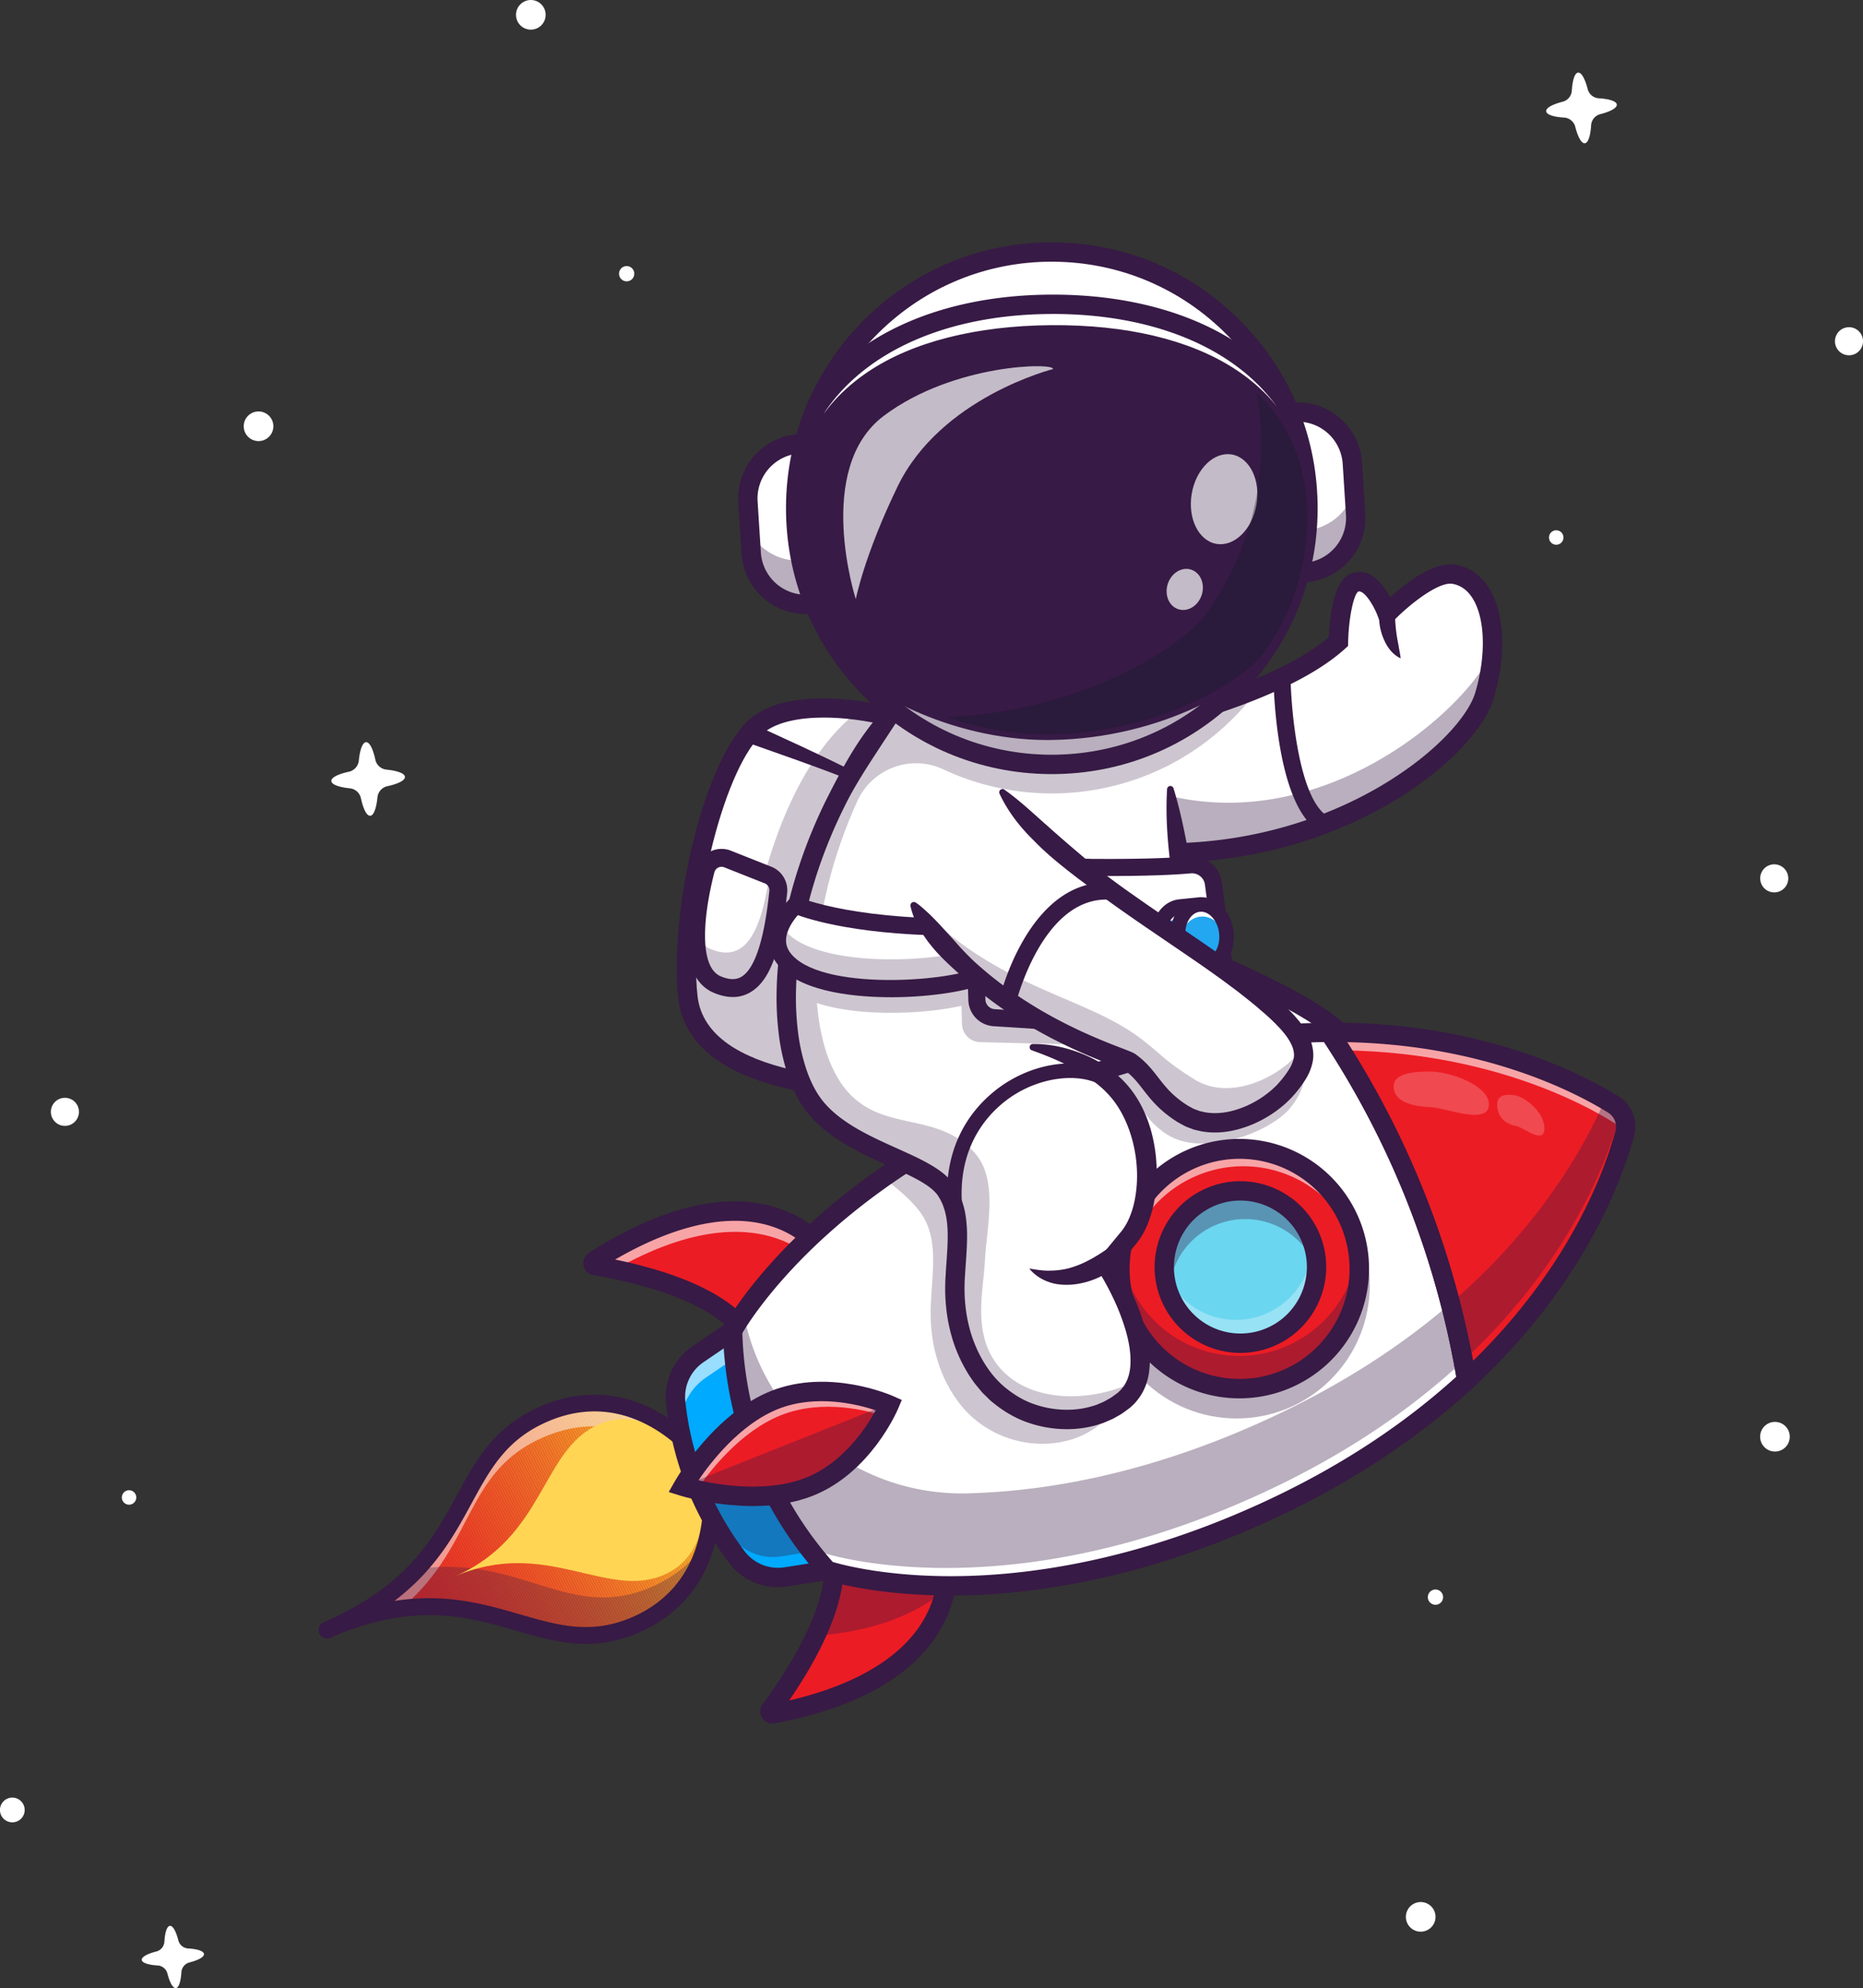 <?xml version="1.0" encoding="UTF-8"?> <svg xmlns="http://www.w3.org/2000/svg" xmlns:xlink="http://www.w3.org/1999/xlink" id="Layer_1" data-name="Layer 1" viewBox="0 0 3645.81 3889.5"><rect x="0" y="0" width="3645.81" height="3889.5" fill="#333333" stroke="none"/> <defs> <style>.cls-1{fill:none;}.cls-2{fill:#fff;}.cls-3{clip-path:url(#clip-path);}.cls-4{fill:#ec1c24;}.cls-5{fill:#ec1d24;}.cls-6{fill:#ec1e24;}.cls-7{fill:#ec1f24;}.cls-8{fill:#ec2024;}.cls-9{fill:#ed2124;}.cls-10{fill:#ed2224;}.cls-11{fill:#ed2324;}.cls-12{fill:#ed2424;}.cls-13{fill:#ed2524;}.cls-14{fill:#ed2624;}.cls-15{fill:#ed2724;}.cls-16{fill:#ed2824;}.cls-17{fill:#ed2924;}.cls-18{fill:#ed2a24;}.cls-19{fill:#ee2a24;}.cls-20{fill:#ee2b24;}.cls-21{fill:#ee2c24;}.cls-22{fill:#ee2d24;}.cls-23{fill:#ee2e24;}.cls-24{fill:#ee2f24;}.cls-25{fill:#ee3024;}.cls-26{fill:#ee3124;}.cls-27{fill:#ee3224;}.cls-28{fill:#ee3225;}.cls-29{fill:#ef3325;}.cls-30{fill:#ef3425;}.cls-31{fill:#ef3525;}.cls-32{fill:#ef3625;}.cls-33{fill:#ef3725;}.cls-34{fill:#ef3825;}.cls-35{fill:#ef3925;}.cls-36{fill:#ef3a25;}.cls-37{fill:#ef3b25;}.cls-38{fill:#ef3c25;}.cls-39{fill:#f03d25;}.cls-40{fill:#f03e25;}.cls-41{fill:#f03f25;}.cls-42{fill:#f04025;}.cls-43{fill:#f04125;}.cls-44{fill:#f04225;}.cls-45{fill:#f04325;}.cls-46{fill:#f04425;}.cls-47{fill:#f04525;}.cls-48{fill:#f14625;}.cls-49{fill:#f14725;}.cls-50{fill:#f14825;}.cls-51{fill:#f14925;}.cls-52{fill:#f14a25;}.cls-53{fill:#f14b25;}.cls-54{fill:#f14c25;}.cls-55{fill:#f14d25;}.cls-56{fill:#f14e25;}.cls-57{fill:#f24f25;}.cls-58{fill:#f25025;}.cls-59{fill:#f25125;}.cls-60{fill:#f25225;}.cls-61{fill:#f25325;}.cls-62{fill:#f25425;}.cls-63{fill:#f25525;}.cls-64{fill:#f25625;}.cls-65{fill:#f25725;}.cls-66{fill:#f35825;}.cls-67{fill:#f35925;}.cls-68{fill:#f35a25;}.cls-69{fill:#f35c25;}.cls-70{fill:#f35d25;}.cls-71{fill:#f35e26;}.cls-72{fill:#f35f26;}.cls-73{fill:#f36026;}.cls-74{fill:#f46126;}.cls-75{fill:#f46226;}.cls-76{fill:#f46426;}.cls-77{fill:#f46526;}.cls-78{fill:#f46626;}.cls-79{fill:#f46726;}.cls-80{fill:#f46826;}.cls-81{fill:#f46a26;}.cls-82{fill:#f56b26;}.cls-83{fill:#f56c26;}.cls-84{fill:#f56d26;}.cls-85{fill:#f56f26;}.cls-86{fill:#f57026;}.cls-87{fill:#f57126;}.cls-88{fill:#f57226;}.cls-89{fill:#f67426;}.cls-90{fill:#f67526;}.cls-91{fill:#f67626;}.cls-92{fill:#f67726;}.cls-93{fill:#f67926;}.cls-94{fill:#f67a26;}.cls-95{fill:#f67b26;}.cls-96{fill:#f77d26;}.cls-97{fill:#f77e26;}.cls-98{fill:#f77f26;}.cls-99{fill:#f78126;}.cls-100{fill:#f78226;}.cls-101{fill:#f78426;}.cls-102{fill:#f78526;}.cls-103{fill:#f88626;}.cls-104{fill:#f88826;}.cls-105{fill:#f88927;}.cls-106{fill:#f88a27;}.cls-107{fill:#f88c27;}.cls-108{fill:#f88d27;}.cls-109{fill:#f98f27;}.cls-110{fill:#f99027;}.cls-111{fill:#f99227;}.cls-112{fill:#f99327;}.cls-113{fill:#f99427;}.cls-114{fill:#f99627;}.cls-115{fill:#f99727;}.cls-116{fill:#fa9927;}.cls-117{fill:#fa9a27;}.cls-118{fill:#fa9c27;}.cls-119{fill:#fa9d27;}.cls-120{fill:#fa9f27;}.cls-121{fill:#faa027;}.cls-122{fill:#fba227;}.cls-123{fill:#fba327;}.cls-124{fill:#fba527;}.cls-125{fill:#fba627;}.cls-126{fill:#fba827;}.cls-127{fill:#fbaa27;}.cls-128{fill:#fcab27;}.cls-129{fill:#fcad27;}.cls-130{fill:#fcae27;}.cls-131{fill:#fcb027;}.cls-132{fill:#fcb127;}.cls-133{fill:#fcb327;}.cls-134{fill:#fdb528;}.cls-135{fill:#fdb628;}.cls-136{fill:#fdb828;}.cls-137{fill:#fdb928;}.cls-138{fill:#fdbb28;}.cls-139{fill:#febd28;}.cls-140{fill:#febe28;}.cls-141{fill:#fec028;}.cls-142{fill:#fec228;}.cls-143{fill:#fec328;}.cls-144{fill:#fec528;}.cls-145{fill:#ffc728;}.cls-146{fill:#ffc828;}.cls-147{fill:#ffca28;}.cls-148{opacity:0.5;}.cls-149{opacity:0.3;}.cls-150{fill:#371a45;}.cls-151{fill:#ffd553;}.cls-152{opacity:0.25;}.cls-153{opacity:0.35;}.cls-154{fill:#0af;}.cls-155{opacity:0.6;}.cls-156{fill:#d25658;}.cls-157{fill:#6bd6f0;}.cls-158{opacity:0.2;}.cls-159{opacity:0.7;}.cls-160{fill:#111a28;}.cls-161{fill:#22a7f0;}</style> <clipPath id="clip-path" transform="translate(-36 -77)"> <path class="cls-1" d="M685,3261.11c304.24-132,401.77,78.56,594.7-5.17S1423,2948.59,1423,2948.59s-129.47-189-322.4-105.22S989.23,3129.07,685,3261.11Z"></path> </clipPath> </defs> <path class="cls-2" d="M3061.8,294.74c-.63-6.6,12.34-13.64,32.24-18.73A24,24,0,0,0,3112,254.29c1.24-20.5,5.71-34.58,12.3-35.21s13.64,12.35,18.74,32.25a23.93,23.93,0,0,0,21.72,17.94c20.52,1.24,34.62,5.71,35.25,12.31s-12.36,13.68-32.27,18.75a24,24,0,0,0-18,21.74c-1.24,20.52-5.7,34.59-12.3,35.22s-13.64-12.35-18.73-32.27A24,24,0,0,0,3097,307.07C3076.49,305.85,3062.43,301.38,3061.8,294.74Z" transform="translate(-36 -77)"></path> <path class="cls-2" d="M2946.8,2348.88c-.39-6.87,13.36-13.66,34.22-18.15a24.88,24.88,0,0,0,19.5-21.83c2.11-21.23,7.31-35.66,14.18-36.05s13.67,13.37,18.15,34.23a24.87,24.87,0,0,0,21.83,19.49c21.25,2.11,35.72,7.31,36.1,14.18s-13.38,13.71-34.24,18.18a24.89,24.89,0,0,0-19.53,21.84c-2.11,21.25-7.31,35.68-14.18,36.07s-13.66-13.37-18.15-34.25a24.88,24.88,0,0,0-21.86-19.5C2961.61,2361,2947.19,2355.79,2946.8,2348.88Z" transform="translate(-36 -77)"></path> <path class="cls-2" d="M684.45,1605c-.38-6.87,13.37-13.66,34.23-18.15A24.87,24.87,0,0,0,738.17,1565c2.11-21.23,7.31-35.66,14.19-36s13.66,13.36,18.15,34.22a24.88,24.88,0,0,0,21.83,19.5c21.25,2.11,35.71,7.31,36.1,14.18s-13.39,13.71-34.25,18.18a24.86,24.86,0,0,0-19.52,21.84c-2.11,21.25-7.31,35.68-14.18,36.06s-13.67-13.36-18.16-34.24a24.87,24.87,0,0,0-21.85-19.5C699.26,1617.13,684.84,1611.92,684.45,1605Z" transform="translate(-36 -77)"></path> <circle class="cls-2" cx="3509.5" cy="2887.82" r="29.01" transform="translate(-1050.09 3250.41) rotate(-45)"></circle> <circle class="cls-2" cx="2816.24" cy="3827.07" r="29.01" transform="translate(-1949.08 4209.59) rotate(-59.2)"></circle> <circle class="cls-2" cx="3654.33" cy="744.52" r="27.48" transform="translate(717.02 3010.78) rotate(-50.44)"></circle> <path class="cls-2" d="M2830.23,3201.89a14.92,14.92,0,1,1,15.12,14.71A14.91,14.91,0,0,1,2830.23,3201.89Z" transform="translate(-36 -77)"></path> <path class="cls-2" d="M3067.43,1129.93a14.13,14.13,0,1,1,15.41,12.72A14.13,14.13,0,0,1,3067.43,1129.93Z" transform="translate(-36 -77)"></path> <circle class="cls-2" cx="3508.11" cy="1795.44" r="27.48" transform="translate(-456.05 1402.16) rotate(-22.5)"></circle> <path class="cls-2" d="M435.18,3899.85c.55,5.81-10.88,12-28.4,16.5a21.08,21.08,0,0,0-15.8,19.13c-1.1,18.05-5,30.45-10.84,31s-12-10.87-16.5-28.4a21.1,21.1,0,0,0-19.13-15.8c-18.07-1.09-30.5-5-31.05-10.84s10.89-12.05,28.42-16.51a21.09,21.09,0,0,0,15.82-19.14c1.1-18.08,5-30.47,10.84-31s12,10.88,16.5,28.42A21.11,21.11,0,0,0,404.19,3889C422.24,3890.07,434.62,3894,435.18,3899.85Z" transform="translate(-36 -77)"></path> <circle class="cls-2" cx="541.96" cy="910.96" r="29.01" transform="translate(-521.41 573.04) rotate(-45)"></circle> <circle class="cls-2" cx="1074.81" cy="106.01" r="29.01" transform="translate(203.85 714.05) rotate(-45)"></circle> <circle class="cls-2" cx="60.2" cy="3617.96" r="24.2" transform="translate(-2803.52 1283.24) rotate(-50.44)"></circle> <path class="cls-2" d="M1277.26,612.27a14.92,14.92,0,1,1-15.13-14.7A14.92,14.92,0,0,1,1277.26,612.27Z" transform="translate(-36 -77)"></path> <path class="cls-2" d="M302.63,3005.33a14.13,14.13,0,1,1-15.41-12.73A14.13,14.13,0,0,1,302.63,3005.33Z" transform="translate(-36 -77)"></path> <circle class="cls-2" cx="127.02" cy="2175.22" r="27.48"></circle> <g class="cls-3"> <polygon class="cls-4" points="648.99 3184.11 690.76 3262.67 648.99 3262.67 648.99 3184.11"></polygon> <polygon class="cls-4" points="648.99 3174.34 695.96 3262.67 690.76 3262.67 648.99 3184.11 648.99 3174.34"></polygon> <polygon class="cls-4" points="648.99 3164.57 701.16 3262.67 695.96 3262.67 648.99 3174.34 648.99 3164.57"></polygon> <polygon class="cls-4" points="648.99 3154.79 706.35 3262.67 701.16 3262.67 648.99 3164.57 648.99 3154.79"></polygon> <polygon class="cls-4" points="648.99 3145.02 711.55 3262.67 706.35 3262.67 648.99 3154.79 648.99 3145.02"></polygon> <polygon class="cls-4" points="648.99 3135.25 716.75 3262.67 711.55 3262.67 648.99 3145.02 648.99 3135.25"></polygon> <polygon class="cls-4" points="648.99 3125.47 721.94 3262.67 716.75 3262.67 648.99 3135.25 648.99 3125.47"></polygon> <polygon class="cls-5" points="648.99 3115.7 727.14 3262.67 721.94 3262.67 648.99 3125.47 648.99 3115.7"></polygon> <polygon class="cls-5" points="648.99 3105.93 732.34 3262.67 727.14 3262.67 648.99 3115.7 648.99 3105.93"></polygon> <polygon class="cls-5" points="648.99 3096.16 737.53 3262.67 732.34 3262.67 648.99 3105.93 648.99 3096.16"></polygon> <polygon class="cls-5" points="648.99 3086.38 742.73 3262.67 737.53 3262.67 648.99 3096.16 648.99 3086.38"></polygon> <polygon class="cls-5" points="648.99 3076.61 747.93 3262.67 742.73 3262.67 648.99 3086.38 648.99 3076.61"></polygon> <polygon class="cls-6" points="648.99 3066.84 753.13 3262.67 747.93 3262.67 648.99 3076.61 648.99 3066.84"></polygon> <polygon class="cls-6" points="648.99 3057.06 758.32 3262.67 753.13 3262.67 648.99 3066.84 648.99 3057.06"></polygon> <polygon class="cls-6" points="648.99 3047.29 763.52 3262.67 758.32 3262.67 648.99 3057.06 648.99 3047.29"></polygon> <polygon class="cls-7" points="648.99 3037.52 768.72 3262.67 763.52 3262.67 648.99 3047.29 648.99 3037.52"></polygon> <polygon class="cls-7" points="648.99 3027.75 773.91 3262.67 768.72 3262.67 648.99 3037.52 648.99 3027.75"></polygon> <polygon class="cls-7" points="648.99 3017.97 779.11 3262.67 773.91 3262.67 648.99 3027.75 648.99 3017.97"></polygon> <polygon class="cls-8" points="648.99 3008.2 784.3 3262.67 779.11 3262.67 648.99 3017.97 648.99 3008.2"></polygon> <polygon class="cls-8" points="648.99 2998.43 789.5 3262.67 784.3 3262.67 648.99 3008.2 648.99 2998.43"></polygon> <polygon class="cls-8" points="648.99 2988.66 794.7 3262.67 789.5 3262.67 648.99 2998.43 648.99 2988.66"></polygon> <polygon class="cls-9" points="648.99 2978.88 799.89 3262.67 794.7 3262.67 648.99 2988.66 648.99 2978.88"></polygon> <polygon class="cls-9" points="648.99 2969.11 805.09 3262.67 799.89 3262.67 648.99 2978.88 648.99 2969.11"></polygon> <polygon class="cls-9" points="648.99 2959.34 810.29 3262.67 805.09 3262.67 648.99 2969.11 648.99 2959.34"></polygon> <polygon class="cls-10" points="648.99 2957.21 652.16 2955.53 815.49 3262.67 810.29 3262.67 648.99 2959.34 648.99 2957.21"></polygon> <polygon class="cls-10" points="652.16 2955.53 656.21 2953.37 820.68 3262.67 815.49 3262.67 652.16 2955.53"></polygon> <polygon class="cls-11" points="656.21 2953.37 660.26 2951.22 825.88 3262.67 820.68 3262.67 656.21 2953.37"></polygon> <polygon class="cls-11" points="660.26 2951.22 664.31 2949.06 831.08 3262.67 825.88 3262.67 660.26 2951.22"></polygon> <polygon class="cls-12" points="664.31 2949.06 668.36 2946.91 836.27 3262.67 831.08 3262.67 664.31 2949.06"></polygon> <polygon class="cls-12" points="668.36 2946.91 672.41 2944.75 841.47 3262.67 836.27 3262.67 668.36 2946.91"></polygon> <polygon class="cls-13" points="672.41 2944.75 676.47 2942.6 846.67 3262.67 841.47 3262.67 672.41 2944.75"></polygon> <polygon class="cls-13" points="676.47 2942.6 680.52 2940.45 851.86 3262.67 846.67 3262.67 676.47 2942.6"></polygon> <polygon class="cls-14" points="680.52 2940.45 684.57 2938.29 857.06 3262.67 851.86 3262.67 680.52 2940.45"></polygon> <polygon class="cls-14" points="684.57 2938.29 688.62 2936.14 862.26 3262.67 857.06 3262.67 684.57 2938.29"></polygon> <polygon class="cls-15" points="688.62 2936.14 692.67 2933.98 867.45 3262.67 862.26 3262.67 688.62 2936.14"></polygon> <polygon class="cls-15" points="692.67 2933.98 696.72 2931.83 872.65 3262.67 867.45 3262.67 692.67 2933.98"></polygon> <polygon class="cls-16" points="696.72 2931.83 700.77 2929.67 877.85 3262.67 872.65 3262.67 696.72 2931.83"></polygon> <polygon class="cls-16" points="700.77 2929.67 704.82 2927.52 883.04 3262.67 877.85 3262.67 700.77 2929.67"></polygon> <polygon class="cls-17" points="704.82 2927.52 708.87 2925.36 888.24 3262.67 883.04 3262.67 704.82 2927.52"></polygon> <polygon class="cls-18" points="708.87 2925.36 712.92 2923.21 893.44 3262.67 888.24 3262.67 708.87 2925.36"></polygon> <polygon class="cls-19" points="712.92 2923.21 716.98 2921.06 898.63 3262.67 893.44 3262.67 712.92 2923.21"></polygon> <polygon class="cls-20" points="716.98 2921.06 721.03 2918.9 903.83 3262.67 898.63 3262.67 716.98 2921.06"></polygon> <polygon class="cls-20" points="721.03 2918.9 725.08 2916.75 909.03 3262.67 903.83 3262.67 721.03 2918.9"></polygon> <polygon class="cls-21" points="725.08 2916.75 729.13 2914.59 914.22 3262.67 909.03 3262.67 725.08 2916.75"></polygon> <polygon class="cls-22" points="729.13 2914.59 733.18 2912.44 919.42 3262.67 914.22 3262.67 729.13 2914.59"></polygon> <polygon class="cls-22" points="733.18 2912.44 737.23 2910.28 924.62 3262.67 919.42 3262.67 733.18 2912.44"></polygon> <polygon class="cls-23" points="737.23 2910.28 741.28 2908.13 929.81 3262.67 924.62 3262.67 737.23 2910.28"></polygon> <polygon class="cls-24" points="741.28 2908.13 745.34 2905.98 935.01 3262.67 929.81 3262.67 741.28 2908.13"></polygon> <polygon class="cls-24" points="745.34 2905.98 749.39 2903.82 940.21 3262.67 935.01 3262.67 745.34 2905.98"></polygon> <polygon class="cls-25" points="749.39 2903.82 753.44 2901.67 945.4 3262.67 940.21 3262.67 749.39 2903.82"></polygon> <polygon class="cls-26" points="753.44 2901.67 757.49 2899.51 950.6 3262.67 945.4 3262.67 753.44 2901.67"></polygon> <polygon class="cls-27" points="757.49 2899.51 761.54 2897.36 955.8 3262.67 950.6 3262.67 757.49 2899.51"></polygon> <polygon class="cls-28" points="761.54 2897.36 765.59 2895.2 961 3262.67 955.8 3262.67 761.54 2897.36"></polygon> <polygon class="cls-29" points="765.59 2895.2 769.64 2893.05 966.19 3262.67 961 3262.67 765.59 2895.2"></polygon> <polygon class="cls-30" points="769.64 2893.05 773.69 2890.9 971.39 3262.67 966.19 3262.67 769.64 2893.05"></polygon> <polygon class="cls-31" points="773.69 2890.9 777.75 2888.74 976.59 3262.67 971.39 3262.67 773.69 2890.9"></polygon> <polygon class="cls-31" points="777.75 2888.74 781.8 2886.59 981.78 3262.67 976.59 3262.67 777.75 2888.74"></polygon> <polygon class="cls-32" points="781.8 2886.59 785.85 2884.43 986.98 3262.67 981.78 3262.67 781.8 2886.59"></polygon> <polygon class="cls-33" points="785.85 2884.43 789.9 2882.28 992.17 3262.67 986.98 3262.67 785.85 2884.43"></polygon> <polygon class="cls-34" points="789.9 2882.28 793.95 2880.13 997.37 3262.67 992.17 3262.67 789.9 2882.28"></polygon> <polygon class="cls-35" points="793.95 2880.13 798 2877.97 1002.57 3262.67 997.37 3262.67 793.95 2880.13"></polygon> <polygon class="cls-35" points="798 2877.97 802.05 2875.82 1007.76 3262.67 1002.57 3262.67 798 2877.97"></polygon> <polygon class="cls-36" points="802.05 2875.82 806.1 2873.66 1012.96 3262.67 1007.76 3262.67 802.05 2875.82"></polygon> <polygon class="cls-37" points="806.1 2873.66 810.15 2871.51 1018.16 3262.67 1012.96 3262.67 806.1 2873.66"></polygon> <polygon class="cls-38" points="810.15 2871.51 814.21 2869.35 1023.36 3262.67 1018.16 3262.67 810.15 2871.51"></polygon> <polygon class="cls-39" points="814.21 2869.35 818.26 2867.2 1028.55 3262.67 1023.36 3262.67 814.21 2869.35"></polygon> <polygon class="cls-40" points="818.26 2867.2 822.31 2865.05 1033.75 3262.67 1028.55 3262.67 818.26 2867.2"></polygon> <polygon class="cls-40" points="822.31 2865.05 826.36 2862.89 1038.95 3262.67 1033.75 3262.67 822.31 2865.05"></polygon> <polygon class="cls-41" points="826.36 2862.89 830.41 2860.74 1044.14 3262.67 1038.95 3262.67 826.36 2862.89"></polygon> <polygon class="cls-42" points="830.41 2860.74 834.46 2858.58 1049.34 3262.67 1044.14 3262.67 830.41 2860.74"></polygon> <polygon class="cls-43" points="834.46 2858.58 838.51 2856.43 1054.54 3262.67 1049.34 3262.67 834.46 2858.58"></polygon> <polygon class="cls-44" points="838.51 2856.43 842.56 2854.28 1059.73 3262.67 1054.54 3262.67 838.51 2856.43"></polygon> <polygon class="cls-45" points="842.56 2854.28 846.62 2852.12 1064.93 3262.67 1059.73 3262.67 842.56 2854.28"></polygon> <polygon class="cls-46" points="846.62 2852.12 850.67 2849.97 1070.13 3262.67 1064.93 3262.67 846.62 2852.12"></polygon> <polygon class="cls-47" points="850.67 2849.97 854.72 2847.81 1075.32 3262.67 1070.13 3262.67 850.67 2849.97"></polygon> <polygon class="cls-48" points="854.72 2847.81 858.77 2845.66 1080.52 3262.67 1075.32 3262.67 854.72 2847.81"></polygon> <polygon class="cls-49" points="858.77 2845.66 862.82 2843.5 1085.72 3262.67 1080.52 3262.67 858.77 2845.66"></polygon> <polygon class="cls-50" points="862.82 2843.5 866.87 2841.35 1090.91 3262.67 1085.72 3262.67 862.82 2843.5"></polygon> <polygon class="cls-51" points="866.87 2841.35 870.92 2839.2 1096.11 3262.67 1090.91 3262.67 866.87 2841.35"></polygon> <polygon class="cls-52" points="870.92 2839.2 874.97 2837.04 1101.31 3262.67 1096.11 3262.67 870.92 2839.2"></polygon> <polygon class="cls-53" points="874.97 2837.04 879.02 2834.89 1106.5 3262.67 1101.31 3262.67 874.97 2837.04"></polygon> <polygon class="cls-54" points="879.02 2834.89 883.08 2832.73 1111.7 3262.67 1106.5 3262.67 879.02 2834.89"></polygon> <polygon class="cls-55" points="883.08 2832.73 887.13 2830.58 1116.9 3262.67 1111.7 3262.67 883.08 2832.73"></polygon> <polygon class="cls-56" points="887.13 2830.58 891.18 2828.42 1122.09 3262.67 1116.9 3262.67 887.13 2830.58"></polygon> <polygon class="cls-57" points="891.18 2828.42 895.23 2826.27 1127.29 3262.67 1122.09 3262.67 891.18 2828.42"></polygon> <polygon class="cls-58" points="895.23 2826.27 899.28 2824.11 1132.49 3262.67 1127.29 3262.67 895.23 2826.27"></polygon> <polygon class="cls-59" points="899.28 2824.11 903.33 2821.96 1137.68 3262.67 1132.49 3262.67 899.28 2824.11"></polygon> <polygon class="cls-60" points="903.33 2821.96 907.38 2819.81 1142.88 3262.67 1137.68 3262.67 903.33 2821.96"></polygon> <polygon class="cls-61" points="907.38 2819.81 911.43 2817.65 1146.96 3260.57 1143 3262.67 1142.88 3262.67 907.38 2819.81"></polygon> <rect class="cls-62" x="1064.93" y="2864.21" width="4.59" height="501.64" transform="translate(-1373.56 788.72) rotate(-28)"></rect> <rect class="cls-63" x="1068.98" y="2862.06" width="4.59" height="501.64" transform="translate(-1372.12 790.41) rotate(-28)"></rect> <rect class="cls-64" x="1073.03" y="2859.9" width="4.59" height="501.64" transform="translate(-1370.59 792.02) rotate(-28)"></rect> <rect class="cls-65" x="1077.08" y="2857.75" width="4.59" height="501.64" transform="translate(-1369.14 793.71) rotate(-28)"></rect> <rect class="cls-66" x="1081.13" y="2855.59" width="4.59" height="501.64" transform="translate(-1367.66 795.37) rotate(-28)"></rect> <rect class="cls-67" x="1085.18" y="2853.44" width="4.59" height="501.64" transform="translate(-1366.15 796.99) rotate(-28)"></rect> <rect class="cls-68" x="1089.23" y="2851.29" width="4.59" height="501.64" transform="translate(-1364.69 798.66) rotate(-28)"></rect> <rect class="cls-69" x="1093.29" y="2849.13" width="4.59" height="501.64" transform="translate(-1363.16 800.27) rotate(-28)"></rect> <rect class="cls-70" x="1097.34" y="2846.98" width="4.59" height="501.64" transform="translate(-1361.72 801.96) rotate(-28)"></rect> <rect class="cls-71" x="1101.39" y="2844.82" width="4.59" height="501.64" transform="translate(-1360.23 803.61) rotate(-28)"></rect> <rect class="cls-72" x="1105.44" y="2842.67" width="4.59" height="501.64" transform="translate(-1358.7 805.21) rotate(-28)"></rect> <rect class="cls-73" x="1109.49" y="2840.51" width="4.59" height="501.64" transform="translate(-1357.26 806.91) rotate(-28)"></rect> <rect class="cls-74" x="1113.54" y="2838.36" width="4.59" height="501.64" transform="translate(-1355.72 808.51) rotate(-28)"></rect> <rect class="cls-75" x="1117.59" y="2836.21" width="4.59" height="501.64" transform="translate(-1354.29 810.21) rotate(-28)"></rect> <rect class="cls-76" x="1121.64" y="2834.05" width="4.59" height="501.64" transform="translate(-1352.8 811.86) rotate(-28)"></rect> <rect class="cls-77" x="1125.7" y="2831.9" width="4.59" height="501.64" transform="translate(-1351.27 813.46) rotate(-28)"></rect> <rect class="cls-78" x="1129.75" y="2829.74" width="4.59" height="501.64" transform="translate(-1349.83 815.16) rotate(-28)"></rect> <rect class="cls-79" x="1133.8" y="2827.59" width="4.59" height="501.64" transform="translate(-1348.3 816.76) rotate(-28)"></rect> <rect class="cls-80" x="1137.85" y="2825.43" width="4.59" height="501.64" transform="translate(-1346.86 818.46) rotate(-28)"></rect> <rect class="cls-81" x="1141.9" y="2823.28" width="4.59" height="501.64" transform="translate(-1345.37 820.11) rotate(-28)"></rect> <rect class="cls-82" x="1145.95" y="2821.13" width="4.59" height="501.64" transform="translate(-1343.85 821.71) rotate(-28)"></rect> <rect class="cls-83" x="1150" y="2818.97" width="4.59" height="501.64" transform="translate(-1342.4 823.41) rotate(-28)"></rect> <rect class="cls-84" x="1154.05" y="2816.82" width="4.59" height="501.64" transform="translate(-1340.87 825.01) rotate(-28)"></rect> <rect class="cls-85" x="1158.11" y="2814.66" width="4.59" height="501.64" transform="translate(-1339.43 826.71) rotate(-28)"></rect> <rect class="cls-86" x="1162.16" y="2812.51" width="4.59" height="501.64" transform="translate(-1337.94 828.36) rotate(-28)"></rect> <rect class="cls-87" x="1166.21" y="2810.35" width="4.59" height="501.64" transform="translate(-1336.42 829.96) rotate(-28)"></rect> <rect class="cls-88" x="1170.26" y="2808.2" width="4.59" height="501.64" transform="translate(-1334.97 831.66) rotate(-28)"></rect> <rect class="cls-89" x="1174.31" y="2806.05" width="4.59" height="501.64" transform="translate(-1333.45 833.26) rotate(-28)"></rect> <rect class="cls-90" x="1178.36" y="2803.89" width="4.59" height="501.64" transform="translate(-1332 834.96) rotate(-28)"></rect> <rect class="cls-91" x="1182.41" y="2801.74" width="4.59" height="501.64" transform="translate(-1330.52 836.61) rotate(-28)"></rect> <rect class="cls-92" x="1186.46" y="2799.58" width="4.59" height="501.64" transform="translate(-1328.99 838.21) rotate(-28)"></rect> <rect class="cls-93" x="1190.51" y="2797.43" width="4.59" height="501.64" transform="translate(-1327.54 839.91) rotate(-28)"></rect> <rect class="cls-94" x="1194.57" y="2795.27" width="4.59" height="501.64" transform="translate(-1326.02 841.51) rotate(-28)"></rect> <rect class="cls-95" x="1198.62" y="2793.12" width="4.59" height="501.64" transform="translate(-1324.57 843.21) rotate(-28)"></rect> <rect class="cls-96" x="1202.67" y="2790.97" width="4.59" height="501.64" transform="translate(-1323.09 844.86) rotate(-28)"></rect> <rect class="cls-97" x="1206.72" y="2788.81" width="4.59" height="501.64" transform="translate(-1321.56 846.46) rotate(-28)"></rect> <rect class="cls-98" x="1210.77" y="2786.66" width="4.59" height="501.64" transform="translate(-1320.12 848.16) rotate(-28)"></rect> <rect class="cls-99" x="1214.82" y="2784.5" width="4.59" height="501.64" transform="translate(-1318.59 849.76) rotate(-28)"></rect> <rect class="cls-100" x="1218.87" y="2782.35" width="4.59" height="501.64" transform="translate(-1317.14 851.46) rotate(-28)"></rect> <rect class="cls-101" x="1222.92" y="2780.2" width="4.59" height="501.64" transform="translate(-1315.66 853.11) rotate(-28)"></rect> <rect class="cls-102" x="1226.98" y="2778.04" width="4.59" height="501.64" transform="translate(-1314.13 854.71) rotate(-28)"></rect> <rect class="cls-103" x="1231.03" y="2775.89" width="4.59" height="501.64" transform="translate(-1312.69 856.41) rotate(-28)"></rect> <rect class="cls-104" x="1235.08" y="2773.73" width="4.59" height="501.64" transform="translate(-1311.16 858.01) rotate(-28)"></rect> <rect class="cls-105" x="1239.13" y="2771.58" width="4.59" height="501.64" transform="translate(-1309.71 859.71) rotate(-28)"></rect> <rect class="cls-106" x="1243.18" y="2769.42" width="4.59" height="501.64" transform="translate(-1308.23 861.36) rotate(-28)"></rect> <rect class="cls-107" x="1247.23" y="2767.27" width="4.59" height="501.64" transform="translate(-1306.7 862.96) rotate(-28)"></rect> <rect class="cls-108" x="1251.28" y="2765.12" width="4.59" height="501.64" transform="translate(-1305.26 864.66) rotate(-28)"></rect> <rect class="cls-109" x="1255.33" y="2762.96" width="4.59" height="501.64" transform="translate(-1303.73 866.26) rotate(-28)"></rect> <rect class="cls-110" x="1259.39" y="2760.81" width="4.59" height="501.64" transform="translate(-1302.29 867.96) rotate(-28)"></rect> <rect class="cls-111" x="1263.44" y="2758.65" width="4.59" height="501.64" transform="translate(-1300.8 869.61) rotate(-28)"></rect> <rect class="cls-112" x="1267.49" y="2756.5" width="4.59" height="501.64" transform="translate(-1299.28 871.21) rotate(-28)"></rect> <rect class="cls-113" x="1271.54" y="2754.34" width="4.59" height="501.64" transform="translate(-1297.83 872.91) rotate(-28)"></rect> <rect class="cls-114" x="1275.59" y="2752.19" width="4.59" height="501.64" transform="translate(-1296.3 874.51) rotate(-28)"></rect> <rect class="cls-115" x="1279.64" y="2750.04" width="4.59" height="501.64" transform="translate(-1294.86 876.21) rotate(-28)"></rect> <rect class="cls-116" x="1283.69" y="2747.88" width="4.59" height="501.64" transform="translate(-1293.33 877.81) rotate(-28)"></rect> <rect class="cls-117" x="1287.74" y="2745.73" width="4.59" height="501.64" transform="translate(-1291.89 879.51) rotate(-28)"></rect> <rect class="cls-118" x="1291.79" y="2743.57" width="4.59" height="501.64" transform="translate(-1290.4 881.16) rotate(-28)"></rect> <rect class="cls-119" x="1295.85" y="2741.42" width="4.59" height="501.64" transform="translate(-1288.88 882.76) rotate(-28)"></rect> <rect class="cls-120" x="1299.9" y="2739.26" width="4.59" height="501.64" transform="translate(-1287.43 884.46) rotate(-28)"></rect> <rect class="cls-121" x="1303.95" y="2737.11" width="4.59" height="501.64" transform="translate(-1285.9 886.06) rotate(-28)"></rect> <rect class="cls-122" x="1308" y="2734.96" width="4.59" height="501.64" transform="translate(-1284.46 887.76) rotate(-28)"></rect> <rect class="cls-123" x="1312.05" y="2732.8" width="4.59" height="501.64" transform="translate(-1282.97 889.41) rotate(-28)"></rect> <polygon class="cls-124" points="1162.61 2684.09 1165.33 2682.64 1167.04 2682.64 1402.18 3124.85 1398.13 3127 1162.61 2684.09"></polygon> <polygon class="cls-125" points="1172.23 2682.64 1406.23 3122.7 1402.18 3124.85 1167.04 2682.64 1172.23 2682.64"></polygon> <polygon class="cls-126" points="1177.43 2682.64 1410.29 3120.54 1406.23 3122.7 1172.23 2682.64 1177.43 2682.64"></polygon> <polygon class="cls-127" points="1182.63 2682.64 1414.34 3118.39 1410.29 3120.54 1177.43 2682.64 1182.63 2682.64"></polygon> <polygon class="cls-128" points="1187.82 2682.64 1418.39 3116.23 1414.34 3118.39 1182.63 2682.64 1187.82 2682.64"></polygon> <polygon class="cls-129" points="1193.02 2682.64 1422.44 3114.08 1418.39 3116.23 1187.82 2682.64 1193.02 2682.64"></polygon> <polygon class="cls-130" points="1198.22 2682.64 1426.49 3111.92 1422.44 3114.08 1193.02 2682.64 1198.22 2682.64"></polygon> <polygon class="cls-131" points="1203.41 2682.64 1430.54 3109.77 1426.49 3111.92 1198.22 2682.64 1203.41 2682.64"></polygon> <polygon class="cls-132" points="1208.61 2682.64 1434.59 3107.61 1430.54 3109.77 1203.41 2682.64 1208.61 2682.64"></polygon> <polygon class="cls-133" points="1213.81 2682.64 1436.63 3101.66 1436.63 3106.53 1434.59 3107.61 1208.61 2682.64 1213.81 2682.64"></polygon> <polygon class="cls-134" points="1219 2682.64 1436.63 3091.89 1436.63 3101.66 1213.81 2682.64 1219 2682.64"></polygon> <polygon class="cls-135" points="1224.2 2682.64 1436.63 3082.12 1436.63 3091.89 1219 2682.64 1224.2 2682.64"></polygon> <polygon class="cls-136" points="1229.4 2682.64 1436.63 3072.34 1436.63 3082.12 1224.2 2682.64 1229.4 2682.64"></polygon> <polygon class="cls-137" points="1234.59 2682.64 1436.63 3062.57 1436.63 3072.34 1229.4 2682.64 1234.59 2682.64"></polygon> <polygon class="cls-138" points="1239.79 2682.64 1436.63 3052.8 1436.63 3062.57 1234.59 2682.64 1239.79 2682.64"></polygon> <polygon class="cls-139" points="1244.99 2682.64 1436.63 3043.03 1436.63 3052.8 1239.79 2682.64 1244.99 2682.64"></polygon> <polygon class="cls-140" points="1250.18 2682.64 1436.63 3033.25 1436.63 3043.03 1244.99 2682.64 1250.18 2682.64"></polygon> <polygon class="cls-141" points="1255.38 2682.64 1436.63 3023.48 1436.63 3033.25 1250.18 2682.64 1255.38 2682.64"></polygon> <polygon class="cls-142" points="1260.58 2682.64 1436.63 3013.71 1436.63 3023.48 1255.38 2682.64 1260.58 2682.64"></polygon> <polygon class="cls-143" points="1265.77 2682.64 1436.63 3003.93 1436.63 3013.71 1260.58 2682.64 1265.77 2682.64"></polygon> <polygon class="cls-144" points="1270.97 2682.64 1436.63 2994.16 1436.63 3003.93 1265.77 2682.64 1270.97 2682.64"></polygon> <polygon class="cls-145" points="1276.17 2682.64 1436.63 2984.39 1436.63 2994.16 1270.97 2682.64 1276.17 2682.64"></polygon> <polygon class="cls-146" points="1281.36 2682.64 1436.63 2974.62 1436.63 2984.39 1276.17 2682.64 1281.36 2682.64"></polygon> <polygon class="cls-147" points="1286.56 2682.64 1436.63 2964.84 1436.63 2974.62 1281.36 2682.64 1286.56 2682.64"></polygon> <polygon class="cls-147" points="1436.63 2964.84 1286.56 2682.64 1436.63 2682.64 1436.63 2964.84"></polygon> </g> <g class="cls-148"> <path class="cls-2" d="M825.61,3220.09c140.53-121.89,119.48-264.29,273.65-331.19,192.93-83.73,322.39,105.22,322.39,105.22s4.51,20.39,5.52,51.15c5.2-54.54-4.13-96.68-4.13-96.68s-129.47-189-322.4-105.22S989.23,3129.07,685,3261.11C737.51,3238.32,783.86,3225.74,825.61,3220.09Z" transform="translate(-36 -77)"></path> </g> <g class="cls-149"> <path class="cls-150" d="M1419.46,3090.91c-22.49,35.73-56.83,68.42-108.78,91-159.57,69.26-253.88-62.82-453.86-35.87-38.65,40.92-91.92,80.43-171.83,115.11,304.24-132,401.77,78.56,594.7-5.17C1366.58,3218.23,1404.26,3152.16,1419.46,3090.91Z" transform="translate(-36 -77)"></path> </g> <path class="cls-151" d="M925.89,3161.19c177.13-76.87,297,45.68,409.3-3.07s71.73-205.95,71.73-205.95-87.09-137-199.42-88.27S1103,3084.32,925.89,3161.19Z" transform="translate(-36 -77)"></path> <path class="cls-150" d="M1182.62,3293.08c-47.51,0-91.91-12.83-137.82-26.1-92.89-26.84-198.17-57.26-362.12,13.89a16.42,16.42,0,1,1-13.07-30.12C833.79,3179.5,885,3085.28,930.25,3002.16c37.61-69.16,73.14-134.48,163.85-173.85,84.19-36.54,170.31-28.75,249,22.52,58.55,38.11,92,86.44,93.44,88.49a16.22,16.22,0,0,1,2.48,5.72c.54,2.41,13,59.88.82,128.68-16.34,92.53-69.47,160.74-153.65,197.28C1249.24,3287.05,1215.19,3293.08,1182.62,3293.08Zm-306.75-89.32c68.41,0,125.13,16.39,178,31.68,74.65,21.57,139.13,40.2,219.24,5.44,166.57-72.28,139.22-259.35,134.46-285.66-16.58-22.7-132.38-169.74-300.43-96.79-80.35,34.87-111.74,92.58-148.09,159.41-33.77,62.09-70.72,130-151.22,191.29A437.33,437.33,0,0,1,875.87,3203.76Z" transform="translate(-36 -77)"></path> <path class="cls-2" d="M2417,1963.24s213.27,89.62,249.42,145S2570,2165,2570,2165" transform="translate(-36 -77)"></path> <path class="cls-150" d="M2570,2184a19,19,0,0,1-15.09-7.49l-153-201.79a18.93,18.93,0,0,1,22.42-28.89c22.38,9.4,219.73,93.56,258,152.13,13.42,20.57,10,36.6,4.71,46.43-19.18,35.84-94.23,39.38-116.77,39.61Zm-93.15-173.09,102.34,135c35.44-1.68,69.56-10.3,74.38-19.33.46-.86-.45-3.91-3-7.87C2632.45,2090.89,2550.54,2045.85,2476.86,2010.87Z" transform="translate(-36 -77)"></path> <path class="cls-2" d="M1521.7,1493.35c-82.84,62.09-158.76,357.74-139.57,534S1712.85,2216.76,1891,2211s177.54-408.54,175.21-516.44C2062.56,1526.1,1644.46,1401.35,1521.7,1493.35Z" transform="translate(-36 -77)"></path> <g class="cls-152"> <path class="cls-150" d="M1891,2211c-178.16,5.72-489.67-7.5-508.89-183.73a579.62,579.62,0,0,1-2.82-74.57c49.2,38.69,117.75,4.26,126-43,51-292,159.77-404,212.36-442.37,160.28,22.46,346.12,115.16,348.51,227.27C2068.56,1802.5,2069.16,2205.33,1891,2211Z" transform="translate(-36 -77)"></path> </g> <path class="cls-150" d="M1828.9,2231c-215.28,0-447.83-38.47-465.59-201.63-18.56-170.5,52.08-480,147-551.17,84.2-63.11,278.44-33,410.13,31.11,104.7,51,163.18,116.62,164.66,184.88,4.27,197.64-15.18,530-193.53,535.78C1871,2230.63,1850,2231,1828.9,2231Zm-180.79-750.15c-49,0-90.11,9-115,27.65h0c-76.5,57.33-150.58,347.11-132.11,516.78,17.24,158.27,314.06,172.46,489.45,166.84,155.44-5,159.38-381.76,156.88-497.11-1.14-52.58-53.4-107.85-143.38-151.65C1820.32,1502.67,1724.59,1480.85,1648.11,1480.85Zm-126.41,12.5h0Z" transform="translate(-36 -77)"></path> <path class="cls-2" d="M1539.2,1789.05l-79.07-31.52a32,32,0,0,0-42.81,21.61c-16.61,64.08-42.19,196.88,22.28,224.07,78.14,33,105.84-57.19,119.57-181A32,32,0,0,0,1539.2,1789.05Z" transform="translate(-36 -77)"></path> <g class="cls-152"> <path class="cls-150" d="M1559,1822c-13.44,123.86-40.94,214.09-119.14,181.29-32.13-13.42-42-53.13-41.74-97.49,6.52,12.7,15.86,22.53,28.94,28,70,29.33,99.42-39.91,114.39-143.7A31.64,31.64,0,0,1,1559,1822Z" transform="translate(-36 -77)"></path> </g> <path class="cls-150" d="M1470,2027.6c-11.58,0-23.91-2.72-36.9-8.17-71.47-29.94-57.38-149.49-33-244.5a49.48,49.48,0,0,1,66.16-33.64l79.14,31.35a49.55,49.55,0,0,1,31,51.25c-12.36,113.8-33.83,171.91-71.81,194.31A67,67,0,0,1,1470,2027.6Zm-22-254.81a14.54,14.54,0,0,0-14,10.84c-22.22,86.53-30.58,185.43,12.61,203.52,16.42,6.88,29.57,7.17,40.2.9,39.06-23,50.9-132.1,54.79-167.94a14.44,14.44,0,0,0-9.09-14.93l-79.14-31.35A14.66,14.66,0,0,0,1448,1772.79Z" transform="translate(-36 -77)"></path> <path class="cls-150" d="M1510.12,1493.74l93.16,43c31,14.57,61.91,29,92.7,44.63a9.47,9.47,0,0,1-7.75,17.26l-.16-.06c-31.38-12.46-63.59-24-95.62-35.57L1496,1528.88l-.17-.06a19,19,0,0,1,12.66-35.74C1509,1493.28,1509.6,1493.51,1510.12,1493.74Z" transform="translate(-36 -77)"></path> <path class="cls-2" d="M2941.38,1436.75c-30.72,104.8-264,298.87-598.72,308.57a901.63,901.63,0,0,1-99.88-2.56l-29.87-127.56L2189,1513.1s52-9.47,123-28.36c56.14-14.86,124.16-35.59,187.92-62.1,60.11-25,116.49-55.14,155.39-90.41,0,0,2.13-105,31.91-115.68,36.35-13.07,63.28,60.78,63.28,60.78s82.65-85.06,130.88-76.83C2953.12,1212.71,2975.13,1321.82,2941.38,1436.75Z" transform="translate(-36 -77)"></path> <g class="cls-153"> <path class="cls-150" d="M2956.44,1351.07a377.52,377.52,0,0,1-15.06,85.68c-33.7,114.92-311,337.25-698.6,306L2189,1513.1s16.14-2.94,42.69-8.81L2294.54,1626C2614.67,1722.47,2903.85,1469.31,2956.44,1351.07Z" transform="translate(-36 -77)"></path> </g> <path class="cls-150" d="M2316.31,1764.68q-36.82,0-75-3a18.93,18.93,0,1,1,3-37.74c382.25,30.79,649.13-191.07,678.91-292.51,21.24-72.41,19.17-144.5-5.3-183.67-10.11-16.19-23.46-25.8-39.68-28.57-26.43-4.5-82.66,39-114.13,71.38l-21,21.62-10.33-28.33c-8.33-22.67-27.47-53-38.81-49.56-9.38,6.7-18.74,53.33-19.69,98.34l-.17,8.15-6.05,5.49c-134.86,122.14-461.77,183-475.62,185.48a18.93,18.93,0,0,1-6.8-37.25c3.24-.59,320.2-59.55,451-171,1.48-38.84,9-112,44.19-124.69,35.72-12.88,61.71,20.71,75.77,46.5,30.3-27.49,85.65-70.61,128-63.4,26.95,4.58,49.57,20.43,65.44,45.83,30.39,48.66,34,130.81,9.51,214.39C2925.2,1559.13,2672,1764.66,2316.31,1764.68Zm377.81-530.53" transform="translate(-36 -77)"></path> <path class="cls-2" d="M2593.91,2196.51s-468.66,181.24-633.1,168.27-341.47-39-351.17-350.89c-6-193.88,89.89-384.64,163.35-501.17,44.73-71,81.13-114.5,81.13-114.5l452.51,23.1s1.76,23.85,5.4,63.42c2.27,24.71,5.3,55.53,9.14,90.46,5.49,50.17,12.59,108.82,21.49,170.12,13.63,93.91,31.47,194,54,279.08C2406.32,2061.23,2560.82,2071.31,2593.91,2196.51Z" transform="translate(-36 -77)"></path> <path class="cls-150" d="M2332.47,1619.05c16.93,55.2,26.63,111,36.44,166.76s18.82,111.52,30.34,166.7c2.93,13.78,6.05,27.5,9.27,41.19l5,20.45,1.28,5.11.08.31,0-.06v-.13a.46.46,0,0,0-.06-.23.67.67,0,0,0-.18-.16.36.36,0,0,1,.15.08c.09.07,0,.13.14.29a6.7,6.7,0,0,1,.7.71,19.41,19.41,0,0,0,2.08,1.88c3.54,2.87,9.15,6,14.93,9s12.1,5.87,18.51,8.78c12.81,5.81,26.13,11.76,39.31,18.43,26.34,13.28,52.71,29.51,74.79,52a185.72,185.72,0,0,1,28.8,37.6,183,183,0,0,1,18.11,44l4.41,16.45-15.89,6.05c-74.52,28.37-149.31,54.68-224.95,79.4s-151.91,47.49-229.83,65.89c-39,9.06-78.35,17.23-119,21.8-20.3,2.32-40.88,3.85-62.45,2.62-5.54-.14-10.27-.66-15.29-1l-14.94-1.3c-10-.91-20-1.88-30-3.08-40-4.7-80.76-11.8-120.14-26.3a295.94,295.94,0,0,1-56.84-27.9,253.26,253.26,0,0,1-49.24-41,264.53,264.53,0,0,1-37.16-51.81,319.8,319.8,0,0,1-25-57.66l-2.5-7.4-2.09-7.48-4.14-15-3.39-15.08-1.67-7.55-1.33-7.58-2.64-15.15c-.79-5.06-1.35-10.13-2-15.19-1.47-10.13-2.32-20.27-3.17-30.41a646.08,646.08,0,0,1,1.07-122.09,758.34,758.34,0,0,1,22.68-119.55c21.16-78.21,53.12-152.67,90.74-223.6,18.81-35.47,37.61-71.09,60.44-104.19s48.11-64.58,81.38-89.4a6.48,6.48,0,0,1,9.79,7.86l-.11.24c-16.62,36.67-36.92,70-57.54,103.16-20.27,33.32-42.15,65.72-60.47,100.2-36.7,68.79-67.44,140.89-87.69,215.65a720.94,720.94,0,0,0-21.56,113.57,607.5,607.5,0,0,0-1,115.07c.81,9.6,1.6,19.19,3,28.66.64,4.74,1.16,9.52,1.9,14.24l2.47,14.09,1.22,7.05,1.55,6.95,3.12,13.89,3.77,13.64,1.9,6.82,2.26,6.66a282,282,0,0,0,22.13,51.14,227.55,227.55,0,0,0,31.85,44.49c24.71,26.73,56.43,46.28,91.44,59.07s72.9,19.71,111.39,24.2c9.62,1.16,19.32,2.1,29.06,3l14.65,1.27c4.84.37,10,.91,14.33,1,4.56.08,9,.58,13.67.35l14-.33c9.45-.71,18.87-1.22,28.42-2.47,38.1-4.26,76.46-12.18,114.54-21,76.23-18,151.79-40.66,226.74-65s149.54-50.73,223-78.71l-11.47,22.5a143.75,143.75,0,0,0-37.25-64.65c-17.9-18.25-40.55-32.5-64.9-44.75-12.19-6.18-24.85-11.84-37.95-17.78-6.53-3-13.18-6-20-9.51s-13.83-7.19-21.43-13.19a54.09,54.09,0,0,1-5.8-5.3l-2.89-3.22c-1-1.26-1.93-2.74-2.83-4.14-1.8-2.37-3.42-7.1-4.31-9.88l-1.36-5.23-5.44-20.91c-3.48-14-6.85-27.93-10-41.94-6.39-28-12.51-56-17.89-84.16s-9.92-56.4-13.92-84.72c-7.82-56.65-13.2-113.65-9.67-171.44a6.42,6.42,0,0,1,12.54-1.48Z" transform="translate(-36 -77)"></path> <path class="cls-154" d="M1655.07,3149.39,1574,3162a101,101,0,0,1-96-38.78h0a606,606,0,0,1-119.64-302.84h0a100.94,100.94,0,0,1,43.55-93.91l67.83-46.22" transform="translate(-36 -77)"></path> <g class="cls-155"> <path class="cls-2" d="M1484.15,2726.74,1417,2772.51a111.55,111.55,0,0,0-48.13,103.84q2.46,23.63,6.61,47a604.75,604.75,0,0,1-17.12-93,101,101,0,0,1,43.55-93.9l67.84-46.21Z" transform="translate(-36 -77)"></path> </g> <g class="cls-153"> <path class="cls-150" d="M1409.45,2989.12h0a606.19,606.19,0,0,0,58.54,94.11,100.87,100.87,0,0,0,96,38.77l75.63-11.77-169.86-430-14.48,9.87,125.94,318.76-81.13,12.63A100.86,100.86,0,0,1,1409.45,2989.12Zm156.27-19.4-110.47-279.61,4.57-3.12,111.37,281.88Z" transform="translate(-36 -77)"></path> </g> <path class="cls-4" d="M1669.4,2555.63c-42.16-82.6-186.63-191.9-470.81-11.58a4.87,4.87,0,0,0,1.74,8.9c47.29,8.43,269.75,46.33,310.48,162" transform="translate(-36 -77)"></path> <g class="cls-155"> <path class="cls-2" d="M1246.45,2556.82c-20.4-4.36-36.73-7.2-46.11-8.88a4.86,4.86,0,0,1-1.75-8.88c284.19-180.33,428.65-71,470.82,11.58l-17.18,17.25C1597.72,2497.51,1469.6,2433.32,1246.45,2556.82Z" transform="translate(-36 -77)"></path> </g> <path class="cls-150" d="M1510.81,2733.91a18.94,18.94,0,0,1-17.86-12.65c-13.61-38.68-69.87-109.49-293.7-149.28l-2.24-.39a23.8,23.8,0,0,1-8.56-43.52c138.15-87.67,258.6-118.35,358-91.18,87.7,24,127,85,139.83,110.14a18.93,18.93,0,0,1-33.73,17.21c-10.54-20.65-43-70.84-116.08-90.82-80.26-21.94-182.31,1.5-296.7,67.78,203.91,42.18,270,113.62,288.91,167.48a18.95,18.95,0,0,1-17.86,25.23Z" transform="translate(-36 -77)"></path> <path class="cls-156" d="M1882.43,3094.87c25.67,89.11-3.19,272.45-333.89,335a4.87,4.87,0,0,1-4.8-7.68c28.76-38.47,163.24-223.29,113.9-335.58" transform="translate(-36 -77)"></path> <path class="cls-4" d="M1548.55,3429.92a4.89,4.89,0,0,1-4.8-7.71c14.72-19.7,57.19-77.81,88.47-144.9,29.59-63.39,49.16-134.84,25.92-189.46-.16-.39-.36-.81-.52-1.2l1.37,0,223.42,8.17c7.21,25,10.13,57.45,3.24,92.57C1868.13,3277.39,1786.44,3384.87,1548.55,3429.92Z" transform="translate(-36 -77)"></path> <g class="cls-153"> <path class="cls-150" d="M1632.22,3277.31c29.59-63.39,49.16-134.84,25.92-189.46.28-.38.56-.78.85-1.16l223.42,8.17c7.21,25,10.13,57.45,3.24,92.57C1832.34,3232.67,1751.52,3268.19,1632.22,3277.31Z" transform="translate(-36 -77)"></path> </g> <path class="cls-150" d="M1547.56,3448.93a23.81,23.81,0,0,1-19-38c37.06-49.58,154.65-218.94,111.73-316.62A18.93,18.93,0,1,1,1675,3079c43.68,99.4-39,244.33-94.74,324.87,127.07-29.51,216.76-82.15,260.53-153.29,42.24-68.65,28.64-132.54,23.47-150.49a18.93,18.93,0,1,1,36.39-10.48c8,27.83,21.39,101.18-27.61,180.81-54.21,88.11-162.19,148-320.94,178.06A23.91,23.91,0,0,1,1547.56,3448.93ZM1545,3411.3h0Z" transform="translate(-36 -77)"></path> <path class="cls-2" d="M3218.38,2258.47s-74.31,472.72-686.58,764.73c-521.62,248.74-882.26,126.19-882.26,126.19a726.45,726.45,0,0,1-185.31-469.18s80.09-149.95,297.54-301.61c7.48-5.21,15.15-10.46,23-15.67,84.92-56.7,189.29-113,316.14-161q44.88-17,93.58-32.52c1.28-.42,2.56-.8,3.84-1.18,131-41.32,250.91-62.06,358.79-69,3.45-.23,6.86-.42,10.27-.61C2983.7,2075.38,3218.38,2258.47,3218.38,2258.47Z" transform="translate(-36 -77)"></path> <path class="cls-4" d="M2906.19,2777.39a1751.44,1751.44,0,0,0-268.9-680.68c376-2.51,586.57,161.76,586.57,161.76S3182.4,2522.24,2906.19,2777.39Z" transform="translate(-36 -77)"></path> <g class="cls-155"> <path class="cls-2" d="M3216.06,2287.8c5.85-22,7.8-34.33,7.8-34.33s-210.55-164.27-586.57-161.76q13.23,19.89,25.88,40.12C2981.9,2136.2,3176,2259.68,3216.06,2287.8Z" transform="translate(-36 -77)"></path> </g> <path class="cls-150" d="M2893.3,2815.08l-5.78-34.57c-40.51-242.22-130-468.76-266-673.32l-19.4-29.18,35-.23c298.06-2.06,494.9,99.85,565.72,143.74a70,70,0,0,1,30.92,78.26c-21.72,80.43-95.88,289.33-314.76,491.52ZM2672.37,2115.9a1757,1757,0,0,1,246.32,623.51c192.07-187.7,258.54-375.41,278.55-449.5a32.42,32.42,0,0,0-14.3-36.21C3117.7,2213.28,2940.85,2121.66,2672.37,2115.9Z" transform="translate(-36 -77)"></path> <path class="cls-150" d="M1897.16,3198.51c-154.61,0-244.44-29.92-248.21-31.21l-4.69-1.59-3.32-3.69a744.9,744.9,0,0,1-190.16-481.38l-.1-4.95,2.33-4.37c1.9-3.54,47.69-88,162.41-194.76,105.17-97.89,291-233.76,578.81-325.16,150.91-47.92,299.93-72.69,442.94-73.62l10.23-.07,5.66,8.52c138.63,208.53,230,439.42,271.51,686.28l3.76,10.2-9.27,8.63c-105,97.06-230.75,180.82-373.67,249-272.59,130-501.09,157.77-644.77,158.19Zm-231.48-65.66c20,5.92,105,28.53,236.85,27.78,139.4-.64,361.26-28,626.56-154.49,136.06-64.88,256-144.15,356.72-235.68-40.7-235.08-127.67-455.24-258.63-654.71-136.08,2-277.82,26.12-421.49,71.74-504.39,160.17-694.17,459-716.92,497.55a707,707,0,0,0,176.91,447.81Z" transform="translate(-36 -77)"></path> <path class="cls-150" d="M1558.37,3182.15a119.69,119.69,0,0,1-95.47-47.5,624.85,624.85,0,0,1-123.38-312.32,119.73,119.73,0,0,1,51.72-111.52l67.83-46.22a18.94,18.94,0,1,1,21.32,31.3l-67.82,46.21a81.92,81.92,0,0,0-35.39,76.3,587,587,0,0,0,115.9,293.38,81.87,81.87,0,0,0,78,31.51l81.11-12.61a18.93,18.93,0,1,1,5.82,37.42l-81.1,12.61A120.81,120.81,0,0,1,1558.37,3182.15Z" transform="translate(-36 -77)"></path> <g class="cls-153"> <circle class="cls-150" cx="2456.11" cy="2591.67" r="260.44" transform="translate(-1149.21 2418.81) rotate(-45)"></circle> </g> <circle class="cls-4" cx="2425.86" cy="2482.48" r="234.2"></circle> <g class="cls-155"> <path class="cls-2" d="M2692.22,2522q-2.4-7.62-5.36-15.12c-47.5-120.29-183.57-179.27-303.86-131.76-106.05,41.88-164.45,152.55-144.24,260.6-37.32-116.46,21.69-243.45,137-289,120.33-47.51,256.36,11.48,303.91,131.8A237.24,237.24,0,0,1,2692.22,2522Z" transform="translate(-36 -77)"></path> </g> <g class="cls-153"> <path class="cls-150" d="M2547.89,2777.29c-120.27,47.51-256.33-11.43-303.86-131.74a233.12,233.12,0,0,1-14.59-115,236.1,236.1,0,0,0,13.78,51c47.52,120.31,183.57,179.31,303.88,131.79a234.09,234.09,0,0,0,146.34-189C2709.58,2629.9,2651.44,2736.38,2547.89,2777.29Z" transform="translate(-36 -77)"></path> </g> <path class="cls-150" d="M2461.8,2812.76a253.78,253.78,0,1,1,93.07-17.85h0A252.83,252.83,0,0,1,2461.8,2812.76Zm.11-468.66A215.32,215.32,0,1,0,2541,2759.69h0a215.37,215.37,0,0,0-79.05-415.59Z" transform="translate(-36 -77)"></path> <circle class="cls-157" cx="2463.43" cy="2555.87" r="149" transform="translate(-1121.75 2413.5) rotate(-45)"></circle> <g class="cls-149"> <path class="cls-2" d="M2518.17,2694.46a149,149,0,0,1-193.31-83.85,147.37,147.37,0,0,1-10.38-50.48c.55,1.56,1.13,3.1,1.74,4.69a149,149,0,0,0,287.55-59A149,149,0,0,1,2518.17,2694.46Z" transform="translate(-36 -77)"></path> </g> <g class="cls-153"> <path class="cls-150" d="M2614,2563.56c-.84-2.41-1.69-4.82-2.65-7.24a149,149,0,0,0-287.56,51.84,149,149,0,1,1,290.21-44.6Z" transform="translate(-36 -77)"></path> </g> <path class="cls-150" d="M2463.39,2723.89a168.32,168.32,0,0,1-156.14-106.32c-34-86.12,8.36-183.86,94.48-217.89s183.87,8.36,217.89,94.49-8.37,183.86-94.49,217.88A167.75,167.75,0,0,1,2463.39,2723.89Zm-.11-298.09a129.35,129.35,0,0,0-47.64,9.1c-66.7,26.35-99.52,102-73.17,168.75a130.06,130.06,0,0,0,168.75,73.18h0c66.7-26.35,99.52-102,73.18-168.75A130.3,130.3,0,0,0,2463.28,2425.8Z" transform="translate(-36 -77)"></path> <g class="cls-158"> <path class="cls-2" d="M2949.68,2236.41c-1.13-35.57-75-63.44-116.84-63.12-43.3.34-69.36,7.8-69.54,28.77-.27,29.27,33.46,39.59,73.56,41.11C2865.21,2244.24,2951.08,2280.31,2949.68,2236.41Z" transform="translate(-36 -77)"></path> </g> <g class="cls-158"> <path class="cls-2" d="M3058.22,2281.35c-2.33-30.83-39.6-59.55-59.89-61.88-21-2.41-33.29,2.41-32.33,20.53,1.33,25.3,18.22,36.32,37.77,40.14C3017.59,2282.84,3061.08,2319.4,3058.22,2281.35Z" transform="translate(-36 -77)"></path> </g> <g class="cls-153"> <path class="cls-150" d="M1645.05,3114.38s360.63,122.55,882.23-126.16C3057,2735.6,3184,2347.78,3208.64,2247.74q3.77,2.51,6.6,4.49c-7.68-5.34-20.43-13.79-38.14-24.09-71.92,163.45-243.12,426.42-637.44,614.47-246.29,117.44-456.69,152.11-610.17,156-196,5-372.28-120.85-427.8-308.92-.31-1-.61-2.08-.92-3.11q-3.24-11.21-6.1-22.53c-1-3.12-2.05-6.21-3-9.36-.31-1-.61-2.08-.92-3.11s-.6-2.24-.92-3.35l.7-1h0c-14.31,20.86-20.82,33-20.82,33a725.4,725.4,0,0,0,22.84,165.61A725.57,725.57,0,0,0,1645.05,3114.38Z" transform="translate(-36 -77)"></path> </g> <path class="cls-4" d="M1619.47,2985.82c-107.38,42.39-246.68-.83-246.68-.83s.27-.49.8-1.34c8.1-13.75,77.86-128,178.67-167.88,96.75-38.25,202.13,1,220.9,8.66,1.93.79,2.94,1.24,2.94,1.24S1726.14,2943.75,1619.47,2985.82Z" transform="translate(-36 -77)"></path> <g class="cls-155"> <path class="cls-2" d="M1781.11,2830.65s-3,7.2-9.21,18.63c-35.91-12.43-124.78-36.28-207.4-3.61-81.07,32.06-142.06,112.23-167.07,149.5-12.42-2.94-19.66-5.18-19.66-5.18s.3-.49.81-1.36c8.11-13.72,77.88-128,178.69-167.85,96.75-38.26,202.1,1,220.87,8.65C1780.1,2830.22,1781.11,2830.65,1781.11,2830.65Z" transform="translate(-36 -77)"></path> </g> <g class="cls-153"> <path class="cls-150" d="M1619.47,2985.82c-107.38,42.39-246.68-.83-246.68-.83s.27-.49.8-1.34l399.57-159.22c1.93.79,2.94,1.24,2.94,1.24S1726.14,2943.75,1619.47,2985.82Z" transform="translate(-36 -77)"></path> </g> <path class="cls-150" d="M1508.91,3023.47c-74.75,0-137.8-19.18-141.74-20.4l-22.49-7,11.65-20.47c3.08-5.41,76.73-133.07,189-177.45,112.74-44.57,233.37,7.94,238.45,10.2l17,7.55-7.24,17.12c-2.16,5.12-54.33,125.9-167.11,170.41C1588.42,3018.45,1547.13,3023.47,1508.91,3023.47Zm-106.11-50.36c43.24,9.68,135.66,24.35,209.71-4.88s119.34-99.16,137.26-132.14c-35.69-11.79-116.7-31.9-190.53-2.7C1485,2862.73,1427.71,2936.52,1402.8,2973.11Zm-30,11.88h0Z" transform="translate(-36 -77)"></path> <g class="cls-152"> <path class="cls-150" d="M2153,2599.56c14.91,21.39,117.9,195.16,35,264.22-72.56,60.49-206.47,50.55-277-44.54-46.63-62.91-56.09-135.43-53.44-190.9,3.12-64.8,14.72-126.62-17.61-175.14-17.23-25.94-45.63-49-78.2-74.6,7.48-5.21,15.15-10.46,23-15.67,84.92-56.7,189.29-113,316.14-161,24.76,11.93,48.47,27.26,68.4,47,78.58,78,80.75,234.44,27.41,297.87C2175.66,2571.77,2153,2599.56,2153,2599.56Z" transform="translate(-36 -77)"></path> </g> <path class="cls-2" d="M2200.37,2552.22c14.91,21.4,117.91,195.16,35,264.22-72.57,60.49-206.48,50.55-277.05-44.54-46.62-62.91-56.09-135.42-53.44-190.9,3.12-64.8,14.72-126.62-17.61-175.13-36.78-55.29-180.29-75.93-251.67-157.77-42.08-48.18-64.61-135.71-60.78-242.92a755.51,755.51,0,0,1,11-102.67c26.5-151.56,100.63-325.89,237.14-480.25,0,0,54.25,217,111.1,409.77,39.61,134.39,80.51,257,105.08,286,3.26,3.89,6.25,6.06,8.9,6.44a338.77,338.77,0,0,1,94.1,27.27c26.88,12.3,52.87,28.49,74.41,49.79,78.57,78,80.75,234.45,27.4,297.88C2223,2524.44,2200.37,2552.22,2200.37,2552.22Z" transform="translate(-36 -77)"></path> <g class="cls-152"> <path class="cls-150" d="M2261.86,2776.82a83.45,83.45,0,0,1-26.46,39.62c-72.57,60.49-206.48,50.55-277.05-44.54-46.62-62.86-56.09-135.42-53.44-190.9,3.12-64.8,14.67-126.62-17.61-175.09-36.78-55.28-180.29-76-251.72-157.76-42-48.19-64.56-135.8-60.73-243,0-.47.05-1,.05-1.46.14-3.6.33-7.2.52-10.84.19-3.32.38-6.68.61-10.09.1-1.51.19-3.07.33-4.64.62-8,1.33-16.09,2.23-24.28.43-3.88.9-7.81,1.37-11.78.33-2.75.71-5.54,1.09-8.33.28-2.32.62-4.64,1-7,.52-3.65,1.09-7.29,1.65-11,.67-4.17,1.38-8.38,2.09-12.59,0-.24.09-.48.14-.72a97.84,97.84,0,0,1,7.19-7.38s14.3,6.49,44.83,14.39c48.52,12.59,138,28.87,276.29,28.68l-2.18-71.71a36.23,36.23,0,0,1,22.11-34.46,35,35,0,0,1,10.27-2.65l85.91-9.18,124.2,300.71-115.3-2.84-86.72-2.13a36.26,36.26,0,0,1-33.94-35.07l-1.09-36c-75.87,17-201.45,21.44-282.72-5.35,6.06,74.88,26.93,135.38,59.31,172.49,71.38,81.84,178.4,37.91,250.82,122.35,45.25,52.83,21.58,145.75,18.46,210.55-2.65,55.47-24.09,136.84,22.48,199.7C2047.43,2827.71,2180.73,2820.32,2261.86,2776.82Z" transform="translate(-36 -77)"></path> </g> <g class="cls-152"> <path class="cls-150" d="M2500,1422.64a503.78,503.78,0,0,1-178.78,152.56,502.57,502.57,0,0,1-439.56,6.88c-63.36-29.75-139.13-1.37-168,62.4-41.53,91.76-65.9,182.63-75.72,265-30.53-7.9-44.83-14.39-44.83-14.39a97.84,97.84,0,0,0-7.19,7.38c26.5-151.56,100.63-325.89,237.14-480.25l1.42,14.53c18.13-24.75,29.68-38.57,29.68-38.57l452.51,23.1s1.76,23.85,5.4,63.42C2368.17,1469.88,2436.19,1449.15,2500,1422.64Z" transform="translate(-36 -77)"></path> </g> <path class="cls-150" d="M2057.17,2119.5c24.58-.32,49.28,3.66,73.1,10.88s47,17.46,68.32,31.68a240.52,240.52,0,0,1,30.39,24,203.09,203.09,0,0,1,25.78,29.93c15.11,21.5,25.61,45.43,32.89,69.9a308.61,308.61,0,0,1,11.8,75.06,287.51,287.51,0,0,1-6.64,75.85c-5.8,25-14.91,50.16-32.29,72.29L2215,2564.17l.85-22.79c3.81,5.58,6.75,10.48,9.84,15.65s5.91,10.25,8.7,15.42q8.43,15.53,15.86,31.51a457.29,457.29,0,0,1,25.22,66.47c6.47,23.09,11.22,47.26,10.62,72.87-.34,12.75-1.9,25.89-6.12,38.83a105.53,105.53,0,0,1-19.85,36.16l-3.4,4c-1.18,1.28-2.5,2.42-3.74,3.63-2.54,2.28-5.09,5-7.66,6.71-5.19,3.75-10.22,7.8-15.61,11.2-5.54,3.13-11,6.41-16.65,9.34l-17.43,7.49a210.61,210.61,0,0,1-73.53,12.4,231.69,231.69,0,0,1-73-12.41c-23.57-7.82-45.48-20.35-65-35.64-4.89-3.84-9.86-7.59-14.15-12.11s-9.08-8.52-13.15-13.2L1945,2785.34c-3.9-4.82-7.11-9.94-10.68-14.91a293.42,293.42,0,0,1-31.81-65.54,324.24,324.24,0,0,1-15-70.71,342.61,342.61,0,0,1-1.82-35.92c0-6,.18-12,.39-18l1-17.34c1.47-23,3.48-45.33,3.52-66.88s-2-42.24-9-60.18a49.2,49.2,0,0,0-2.81-6.63c-1.1-2.11-1.93-4.38-3.21-6.38l-3.67-6.12a56.53,56.53,0,0,0-3.76-5c-5.55-6.47-13.26-12.62-21.87-18.19-17.4-11.14-37.66-20.47-58.13-29.79-41-18.62-84.35-36.93-123.82-65-19.61-14.17-38.21-30.62-53.22-51.4-14.78-20.47-25.07-42.95-32.86-65.74a421.4,421.4,0,0,1-16.67-69.54,601.59,601.59,0,0,1-5.78-70.34c-.86-46.88,3.33-93.48,11-139.34,15.92-91.65,46.18-180.24,87.35-263.17,21-41.23,42.41-82.48,68.87-120.58,26.65-37.83,56.86-73.59,95.39-100.66a6.49,6.49,0,0,1,9.49,8.3l0,.06c-21.54,41.18-47.13,77.42-71.36,114.93-24.41,37.23-48.93,74.64-68.45,114.8-39.66,79.86-68.73,165.14-83.93,252.7-7.32,43.78-11.28,88.12-10.47,132.16a561.59,561.59,0,0,0,5.37,65.49,383.1,383.1,0,0,0,15,62.9c6.85,20.16,15.84,39.44,27.74,55.86,11.63,16.2,27.39,30.42,44.58,42.79,34.8,24.84,75.78,42.51,117.39,61.29,20.85,9.54,42.1,19.12,63.06,32.49,10.42,6.79,20.88,14.7,30.18,25.47a97.57,97.57,0,0,1,6.52,8.63l5.11,8.5c1.73,2.82,3,5.88,4.46,8.82a78.69,78.69,0,0,1,3.84,9.05,159.28,159.28,0,0,1,9.31,37.21,261,261,0,0,1,2.25,36.6c-.07,23.93-2.19,46.89-3.6,69.27l-1,16.7c-.18,5.38-.39,10.76-.34,16.13a307.63,307.63,0,0,0,1.62,32.15,287,287,0,0,0,13.23,62.41c13.77,39.86,36.65,77.5,69.23,102.47,16.17,12.64,34.29,23.12,54,29.6a194.05,194.05,0,0,0,60.79,10.32,172.83,172.83,0,0,0,60.23-10l13.89-6c4.43-2.34,8.69-4.93,13.08-7.34,4.2-2.66,8-5.83,12.07-8.67,2.2-1.41,3.43-3,5.15-4.5.79-.76,1.66-1.46,2.4-2.27l2.1-2.52c11.38-13.21,16.75-31.53,17-51.51.53-19.92-3.36-40.94-9.18-61.52a422.72,422.72,0,0,0-23.13-60.9c-4.63-9.93-9.57-19.75-14.8-29.38-2.6-4.83-5.31-9.57-8.05-14.27s-5.68-9.42-8.28-13.22l-8.13-11.92,9-10.88,45.25-54.81c12.13-15.34,20.22-35.78,24.84-57,9.19-42.71,6.15-89.09-6.86-130.95-6.62-20.91-15.61-40.94-27.57-58.55a176.66,176.66,0,0,0-20-24.56,201.12,201.12,0,0,0-24.55-21.31,371.66,371.66,0,0,0-57.48-34.64c-20.44-10-41.86-18.54-64.17-26.51l-.05,0a6.41,6.41,0,0,1,2.07-12.44Z" transform="translate(-36 -77)"></path> <path class="cls-150" d="M1906.62,2470.86a14.19,14.19,0,0,1-14-12.3c-22.09-163.4,74.67-240.65,117.3-266.28,70.67-42.48,155.83-46.45,207.1-9.64a14.2,14.2,0,1,1-16.56,23.07c-41.66-29.91-115.63-25.32-175.91,10.92-37.81,22.73-123.62,91.44-103.79,238.13a14.2,14.2,0,0,1-12.17,16A13.87,13.87,0,0,1,1906.62,2470.86Z" transform="translate(-36 -77)"></path> <path class="cls-150" d="M2226.42,2549.84c-2,1.9-3.35,3-5,4.45s-3.21,2.57-4.83,3.81c-3.22,2.5-6.58,4.73-10,6.92a175.92,175.92,0,0,1-21.27,11.54,158.19,158.19,0,0,1-47,13.19c-16.33,1.78-33.34,1.09-48.93-4.31-15.56-5.2-29.46-14.42-39.18-26.71,15.52,2.7,29.39,4.78,43,4.11a142.83,142.83,0,0,0,19.75-1.72,117.85,117.85,0,0,0,19.09-4.2,189.6,189.6,0,0,0,36.3-15.23c5.91-3,11.58-6.51,17.28-9.93l8.35-5.38,7.67-5.17,1.17-.78a18.93,18.93,0,0,1,23.62,29.41Z" transform="translate(-36 -77)"></path> <path class="cls-2" d="M2588.81,1197.27h0a10.21,10.21,0,0,1-10.84-9.54L2559.2,894.17a10.22,10.22,0,0,1,9.54-10.84h0A107.15,107.15,0,0,1,2682.5,983.41l6.4,100.11A107.14,107.14,0,0,1,2588.81,1197.27Z" transform="translate(-36 -77)"></path> <path class="cls-150" d="M2588.16,1199.32a12.27,12.27,0,0,1-12.22-11.46L2557.18,894.3a12.25,12.25,0,0,1,11.43-13,109.28,109.28,0,0,1,115.91,102l6.4,100.1a109.15,109.15,0,0,1-102,115.91h0Zm.65-2h0Zm-13.08-312.13c-2.28,0-4.56.07-6.86.22a8.18,8.18,0,0,0-7.64,8.68L2580,1187.6a8.16,8.16,0,0,0,8.68,7.65,105.11,105.11,0,0,0,98.19-111.6l-6.4-100.11a105.11,105.11,0,0,0-104.74-98.4Z" transform="translate(-36 -77)"></path> <g class="cls-153"> <path class="cls-150" d="M2685.9,1036.58l3,47a107.18,107.18,0,0,1-100.1,113.76,10.23,10.23,0,0,1-10.85-9.56l-5-78a10.23,10.23,0,0,0,9.66,5.46l7-.47A107.05,107.05,0,0,0,2685.9,1036.58Z" transform="translate(-36 -77)"></path> </g> <path class="cls-150" d="M2588.14,1216.23a29.2,29.2,0,0,1-29.07-27.29l-18.76-293.56a29.17,29.17,0,0,1,27.23-30.94,126.05,126.05,0,0,1,133.85,117.77l6.4,100.1A126.07,126.07,0,0,1,2590,1216.17h0C2589.39,1216.21,2588.76,1216.23,2588.14,1216.23Zm.67-19h0Zm-10.13-295.18,17.6,275.3a88.31,88.31,0,0,0,73.72-92.66l-6.4-100.11a88.23,88.23,0,0,0-84.92-82.53Z" transform="translate(-36 -77)"></path> <path class="cls-2" d="M1599.78,945.27h0a10.21,10.21,0,0,1,10.84,9.54l18.77,293.56a10.21,10.21,0,0,1-9.54,10.84h0a107.14,107.14,0,0,1-113.76-100.08l-6.4-100.1A107.15,107.15,0,0,1,1599.78,945.27Z" transform="translate(-36 -77)"></path> <path class="cls-150" d="M1612.86,1261.47a109.19,109.19,0,0,1-108.79-102.21l-6.4-100.11a109.15,109.15,0,0,1,102-115.9h0a12.27,12.27,0,0,1,13,11.43l18.76,293.56a12.25,12.25,0,0,1-11.43,13C1617.6,1261.39,1615.22,1261.47,1612.86,1261.47Zm-13-314.17a105.1,105.1,0,0,0-98.18,111.6l6.4,100.1a105.1,105.1,0,0,0,111.6,98.19,8.18,8.18,0,0,0,7.64-8.69l-18.77-293.56a8.16,8.16,0,0,0-8.69-7.64Z" transform="translate(-36 -77)"></path> <g class="cls-153"> <path class="cls-150" d="M1624.2,1166.93l5.2,81.44a10.24,10.24,0,0,1-9.56,10.85,107.1,107.1,0,0,1-113.74-100.07l-2.69-42.18a107.17,107.17,0,0,0,101.41,56.57l10.71-.69A10.33,10.33,0,0,0,1624.2,1166.93Z" transform="translate(-36 -77)"></path> </g> <path class="cls-150" d="M1612.93,1278.37a126.23,126.23,0,0,1-125.73-118l-6.4-100.11a126.07,126.07,0,0,1,117.77-133.85h0a29.15,29.15,0,0,1,30.94,27.22l18.77,293.56a29.15,29.15,0,0,1-27.23,30.95Q1617,1278.37,1612.93,1278.37Zm-20.62-313.22a88.32,88.32,0,0,0-73.72,92.67l6.4,100.1a88.21,88.21,0,0,0,84.92,82.53Z" transform="translate(-36 -77)"></path> <circle class="cls-2" cx="2094.36" cy="1071.27" r="501.27" transform="translate(-180.08 1717.7) rotate(-45)"></circle> <path class="cls-150" d="M2094.41,1574.57l-3.65,0c-277.52-2-501.67-229.37-499.69-506.88,2-276.28,227.4-499.7,503.23-499.7l3.65,0c134.44,1,260.45,54.21,354.83,150s145.82,222.49,144.86,356.93C2595.66,1351.14,2370.24,1574.57,2094.41,1574.57ZM2094.25,572c-132,0-256.28,51-350.38,143.71-95,93.61-147.79,218.61-148.74,352s50.08,259.09,143.7,354,218.61,147.79,352,148.74,259.08-50.07,354.05-143.69,147.79-218.61,148.74-352-50.08-259.09-143.69-354S2231.27,573,2097.92,572Z" transform="translate(-36 -77)"></path> <g class="cls-153"> <path class="cls-150" d="M2591.3,1005.43a498.67,498.67,0,0,1,4.32,69.43c-2,276.83-228,499.64-504.86,497.68s-499.63-228-497.68-504.85c.05-8,.3-15.93.73-23.77,32,244.24,240.07,433.6,493.37,435.42C2356,1481.25,2576.94,1271.14,2591.3,1005.43Z" transform="translate(-36 -77)"></path> </g> <path class="cls-150" d="M2094.46,1591.47h-3.82c-138.95-1-269.19-56-366.74-155s-150.73-230-149.73-368.92,56-269.19,155-366.74S1959.22,550,2098.07,551.08s269.2,56,366.74,155S2615.54,936,2614.54,1075s-56,269.19-155,366.74C2361.51,1538.38,2232,1591.47,2094.46,1591.47Zm-.2-1002.53c-127.52,0-247.61,49.22-338.52,138.84C1664,818.22,1613,939,1612,1067.82s48.39,250.31,138.83,342.06,211.21,142.79,340,143.71c129,.76,250.31-48.38,342.06-138.83s142.79-211.21,143.71-340-48.39-250.32-138.83-342.07-211.21-142.78-340-143.7Z" transform="translate(-36 -77)"></path> <path class="cls-150" d="M2593.92,1087.72c.78,98.08-30.34,189.4-84.19,265.18-40.38,56.81-207.42,157-414.64,160.52-192.13,3.25-367.77-97.8-409.05-154-55-74.91-87.62-165.72-88.4-263.81-2.06-259.57,220.09-369,495.22-371.14S2591.85,828.15,2593.92,1087.72Z" transform="translate(-36 -77)"></path> <path class="cls-150" d="M2085.8,1524.79c-194.61,0-366.39-100.86-408.86-158.65-58.49-79.59-89.82-173.1-90.59-270.41-1-126.71,49-224.81,148.67-291.56,87.09-58.34,210.8-89.79,357.75-91s271.14,28.31,359.15,85.26c100.71,65.16,152.28,162.44,153.29,289.16h0c.78,97.31-29.06,191.3-86.28,271.81-39.65,55.8-204.63,161.56-423.64,165.27C2092.12,1524.77,2089,1524.79,2085.8,1524.79Zm14.55-789c-2.52,0-5,0-7.4,0-146.38,1.16-486.57,38.55-484,359.75.74,92.53,30.55,181.47,86.2,257.21,38.93,53,206.31,149.43,390.85,149.44,3,0,5.93,0,8.92-.08,208.36-3.53,369.43-104.85,405.61-155.76,54.45-76.62,82.84-166,82.1-258.55h0C2580.11,771.92,2250.49,735.77,2100.35,735.77Z" transform="translate(-36 -77)"></path> <g class="cls-159"> <ellipse class="cls-2" cx="2431.74" cy="1053.74" rx="88.71" ry="64.28" transform="translate(942.89 3193.26) rotate(-80.19)"></ellipse> </g> <g class="cls-159"> <ellipse class="cls-2" cx="2354.4" cy="1230.09" rx="40.72" ry="34.94" transform="translate(428.86 3020.16) rotate(-72.24)"></ellipse> </g> <g class="cls-153"> <path class="cls-160" d="M2495.1,846.33c61.36,57.63,98,137.12,98.81,241.37.78,98.11-30.35,189.42-84.17,265.2-40.39,56.81-207.44,157-414.66,160.53-73.16,1.26-143.91-12.63-205.8-33.43,254.63-9.77,458.1-132.73,508.16-203.2,68.36-96.17,107.85-212.09,106.84-336.55A507,507,0,0,0,2495.1,846.33Z" transform="translate(-36 -77)"></path> </g> <path class="cls-150" d="M1648.35,885.63l-29.72-23.45,14,11.17-14.87-9.93c88-131.76,260-208.3,471.77-210C2300,651.84,2472.74,723,2564.28,848.92a18.93,18.93,0,0,1-27.34,25.89,20.13,20.13,0,0,1-3.07-3.32c-84.2-116.09-246.1-181.86-444.07-180.19-199.07,1.58-359.66,72-440.59,193.15C1648.94,884.86,1648.65,885.25,1648.35,885.63ZM1633.41,874h0Z" transform="translate(-36 -77)"></path> <g class="cls-159"> <path class="cls-2" d="M1710.74,1249.17s-82.43-255.43,54.76-358.57,335.74-104.3,331.2-91.53c0,0-219.38,55-304,229.41C1727.45,1163,1710.74,1249.17,1710.74,1249.17Z" transform="translate(-36 -77)"></path> </g> <path class="cls-2" d="M2410.65,1805.92l13.56,104.67,10.57,81.41a42.49,42.49,0,0,1-33.7,47.14c-14.08,2.88-31.58,6.24-51.71,9.72-71.65,12.36-177.06,26.18-283,24.56a42.54,42.54,0,0,1-41.77-41.48l-5.47-216.11a42.53,42.53,0,0,1,43.6-43.61c73.6,1.89,220.28,4.32,302-3.2A42.43,42.43,0,0,1,2410.65,1805.92Z" transform="translate(-36 -77)"></path> <path class="cls-2" d="M2059.44,1772.27l-85.92,9.16a36.23,36.23,0,0,0-32.36,37.13l6.54,214.4a36.22,36.22,0,0,0,34,35.05l79.38,5" transform="translate(-36 -77)"></path> <g class="cls-152"> <path class="cls-150" d="M2059.44,1772.27l-85.92,9.16a36.23,36.23,0,0,0-32.36,37.13l6.54,214.4a36.22,36.22,0,0,0,34,35.05l79.38,5" transform="translate(-36 -77)"></path> </g> <path class="cls-150" d="M2083.79,2090.28q-8.85,0-17.72-.13a59,59,0,0,1-58.2-57.78l-5.47-216.13a59.23,59.23,0,0,1,60.73-60.73c77.76,2,220.14,4.21,300-3.15a59,59,0,0,1,64.06,51.4l24.12,186.08a59.46,59.46,0,0,1-46.92,65.68C2339.42,2068.76,2213.67,2090.28,2083.79,2090.28Zm-22.19-301.36a25.81,25.81,0,0,0-25.78,26.48l5.46,216.13a25.72,25.72,0,0,0,25.31,25.19c132.85,2,264.53-20.39,331.17-33.95a25.91,25.91,0,0,0,20.44-28.64l-24.12-186.07a25.66,25.66,0,0,0-27.85-22.41c-81.6,7.51-225.46,5.28-303.95,3.28h-.68Z" transform="translate(-36 -77)"></path> <path class="cls-150" d="M2061.05,2089.7c-.36,0-.71,0-1.07,0l-79.38-5a52.68,52.68,0,0,1-49.6-51.22l-6.55-214.4a53.16,53.16,0,0,1,47.3-54.25l85.92-9.17a16.71,16.71,0,0,1,3.54,33.24l-85.91,9.16a19.6,19.6,0,0,0-17.43,20l6.54,214.4a19.43,19.43,0,0,0,18.28,18.88l79.38,5a16.72,16.72,0,0,1-1,33.4Z" transform="translate(-36 -77)"></path> <path class="cls-150" d="M2242.24,2082.36a16.71,16.71,0,0,1-16.67-15.74l-6.39-109.51-55.45-37.4a16.74,16.74,0,0,1-7.33-12.71l-9.07-131.89a16.71,16.71,0,1,1,33.35-2.29l8.51,123.74,55.54,37.47a16.69,16.69,0,0,1,7.34,12.88l6.87,117.76a16.71,16.71,0,0,1-15.71,17.66Q2242.74,2082.36,2242.24,2082.36Z" transform="translate(-36 -77)"></path> <path class="cls-161" d="M2398.16,1905.88c.69,6.63-3.07,61.14-3.07,61.14l-37.78,3.93c-26,2.7-49.91-22-53.37-55.27s14.83-62.36,40.85-65.07l37.79-3.93S2397,1895.08,2398.16,1905.88Z" transform="translate(-36 -77)"></path> <path class="cls-2" d="M2398.15,1905.88c.7,6.63-3,61.14-3,61.14l-1.25.12c1-15.73,2-34.41,1.57-38.11-1.1-10.81-15.56-59.19-15.56-59.19l-37.78,3.93c-18.18,1.87-32.61,16.7-38.49,36.79-1.22-31.06,16.52-57.39,41.2-59.94l37.79-3.93S2397,1895.08,2398.15,1905.88Z" transform="translate(-36 -77)"></path> <path class="cls-150" d="M2353.47,1985.35c-31.64,0-59.61-29.39-63.65-68.2-4.26-41,19.74-77.15,53.5-80.66l26.38-2.74a27.9,27.9,0,0,1,29.75,20c11.8,40.74,12.58,48.19,12.83,50.64h0c.21,2,.68,6.58-2.25,51.95a27.88,27.88,0,0,1-25,26l-26.24,2.73A50,50,0,0,1,2353.47,1985.35ZM2372.28,1862l-26,2.71c-17.88,1.86-30.79,24.51-28.2,49.47s19.93,44.41,37.78,42.62l25.87-2.7c2-30.25,2.47-44.13,2.31-46.88C2383.6,1903.55,2380.31,1889.78,2372.28,1862Z" transform="translate(-36 -77)"></path> <ellipse class="cls-161" cx="2388.83" cy="1906.85" rx="47.36" ry="60.49" transform="translate(-220.45 180.36) rotate(-5.94)"></ellipse> <path class="cls-2" d="M2435.93,1902a74.83,74.83,0,0,1,.3,11.84c-7.18-27.11-28.33-45.87-51.18-43.51s-39.78,25.19-41.16,53.25a76.38,76.38,0,0,1-2.17-11.8c-3.46-33.22,14.85-62.35,40.87-65S2432.47,1868.73,2435.93,1902Z" transform="translate(-36 -77)"></path> <path class="cls-150" d="M2391.1,1981.43c-15.09,0-29.6-6.52-41.37-18.71-12.27-12.71-20.13-30.29-22.13-49.5s2.08-38,11.47-53c10.09-16.07,25-25.89,42-27.66s33.65,4.77,46.82,18.42c12.28,12.71,20.14,30.29,22.13,49.51h0c2,19.21-2.07,38-11.47,53-10.08,16.07-25,25.89-42,27.66A52.85,52.85,0,0,1,2391.1,1981.43Zm-4.66-120.75a21.14,21.14,0,0,0-2.39.13c-8.15.84-15.58,6-20.92,14.51-6,9.62-8.63,22-7.28,35s6.43,24.55,14.31,32.71c7,7.24,15.33,10.77,23.46,9.9s15.58-6,20.92-14.51c6-9.61,8.62-22,7.28-35h0c-1.35-12.93-6.43-24.55-14.32-32.71C2401.2,1864.18,2393.81,1860.68,2386.44,1860.68Z" transform="translate(-36 -77)"></path> <path class="cls-2" d="M1593.07,1847.8s113,51.15,381.86,41.92c0,0,49.25,47.2,0,86.19s-326.44,61.43-400.49-18.47C1527.56,1906.85,1593.07,1847.8,1593.07,1847.8Z" transform="translate(-36 -77)"></path> <g class="cls-152"> <path class="cls-150" d="M1974.92,1975.93c-49.23,39-326.42,61.39-400.5-18.51-22.29-24-19.17-50-9.7-70.62a68.45,68.45,0,0,0,9.7,13.21c74.08,79.9,351.27,57.46,400.5,18.5a67.94,67.94,0,0,0,12.49-12.63C1997.73,1923.06,2006.21,1951.13,1974.92,1975.93Z" transform="translate(-36 -77)"></path> </g> <path class="cls-150" d="M1779.77,2028c-62.78,0-170.19-8-217.59-59.19-15-16.23-22.2-34.83-21.28-55.28,1.91-42.45,39.38-76.7,41-78.14l8.12-7.32,9.93,4.5c1.71.75,114.63,49.39,374.42,40.45l7.05-.24,5.09,4.88c2.92,2.81,28.54,28.35,27,61.46-.62,13.08-6,32.36-28.16,49.9-33,26.15-127.46,38.53-201.22,39Zm-182.41-160.57c-8.6,9.78-22.24,28.25-23.07,47.71-.48,11.3,3.58,21.42,12.41,30.95,67.82,73.19,336.28,49.63,377.85,16.72,10-7.93,15.09-16.19,15.52-25.27.56-11.76-6.82-23.85-12.36-30.86C1746.87,1913.41,1631.86,1879.84,1597.36,1867.42Z" transform="translate(-36 -77)"></path> <g class="cls-152"> <path class="cls-150" d="M2560.82,2244.74c-40.47,48.9-170.26,96.09-240.13,52.3-58.36-36.54-60.21-88.89-101.58-119-2.41-1.75-9.7-4.93-20.82-9.8,131-41.32,250.91-62.06,358.79-69C2603.56,2156.51,2594.33,2204.22,2560.82,2244.74Z" transform="translate(-36 -77)"></path> </g> <path class="cls-2" d="M1996.82,1626c146.38,182.64,387.9,294.61,532.18,424.79,79.08,71.35,66.63,105.68,27.19,153.4-40.44,48.91-135.44,96.11-205.3,52.33-58.36-36.57-62-71.32-103.35-101.44-16.32-11.89-278.77-81.53-424.47-308.61" transform="translate(-36 -77)"></path> <g class="cls-152"> <path class="cls-150" d="M2556.18,2204.22c-40.42,48.9-135.42,96.09-205.29,52.31-58.36-36.55-62-71.29-103.38-101.44-16.28-11.88-278.75-81.51-424.44-308.62l3-3.79c162.5,170.83,331.88,181.06,444.38,267.64,40.54,31.2,44.06,41.55,102.43,78.09,69.86,43.79,164.86-3.41,205.28-52.3q3.92-4.7,7.39-9.23C2592.2,2154.47,2578.52,2177.19,2556.18,2204.22Z" transform="translate(-36 -77)"></path> </g> <path class="cls-150" d="M2001.74,1622.07c31.08,21.94,56.72,46.87,84.15,70.76,26.92,24.19,54.59,47.78,82.52,71.25,28.42,23,57.85,44.72,88,65.74,30,21.21,60.58,41.83,91.12,62.62s61.32,41.55,91.57,63.42c7.62,5.34,15.16,10.87,22.63,16.51s15,11.12,22.46,16.84c14.7,11.72,29.6,23.13,43.76,35.73a431.7,431.7,0,0,1,41.91,39.86c3.25,3.83,6.54,7.56,9.72,11.49,3,4.2,6.18,8.22,9.07,12.61l4.15,6.89,2.05,3.46c.63,1.21,1.2,2.52,1.8,3.78l3.48,7.64c1,2.67,1.82,5.55,2.7,8.33,3.2,11.21,4.46,24.2,1.82,36.13a100.78,100.78,0,0,1-12.54,31.66,217.3,217.3,0,0,1-17.56,24.78c-2.89,3.76-6.36,7.64-9.87,11.51s-7.22,7.3-10.88,10.88a230.68,230.68,0,0,1-49.34,34.55,216.5,216.5,0,0,1-57,20.6c-20.09,4.08-41.45,5-62.51.77l-7.85-1.82a45,45,0,0,1-7.74-2.25c-5-2-10.24-3.52-15-6s-9.65-5.06-14.19-7.71c-4.14-2.79-8.36-5.39-12.41-8.37a224.58,224.58,0,0,1-23.4-19.21,242.44,242.44,0,0,1-20.43-22.05c-12.48-15.23-22.43-29.81-34.12-40.81-1.4-1.48-3-2.72-4.47-4.07a59.28,59.28,0,0,0-4.63-3.87l-2.39-1.85-1.19-.93-.59-.47c-.27-.22,0,.05,0,0a.72.72,0,0,0,.34.21l-1-.44c-.8-.35-1.4-.67-2.47-1.09-7.77-3.2-16.7-6.52-25.31-9.86-17.4-6.73-34.84-13.8-52.06-21.35-68.89-30.17-135.09-67.73-194.76-114.51-15-11.57-29.37-24-43.51-36.63-13.89-12.93-28.2-25.49-41.36-39.28a248.36,248.36,0,0,1-18.9-21.45c-3-3.68-6-7.4-8.68-11.37s-5.5-7.8-8.11-11.8a200.35,200.35,0,0,1-13.72-25.26,153.15,153.15,0,0,1-9.19-27.81,6.72,6.72,0,0,1,10.3-7l.32.21c8.27,5.55,15,11.89,21.89,18.1s13.07,12.76,19.43,19.18c3.14,3.23,6.17,6.54,9.15,9.88s6.15,6.54,9.13,9.88,6,6.59,9,10,6.06,6.59,9,10a521.37,521.37,0,0,0,37.32,38.8c13.35,12.05,27,23.78,41.28,34.8,56.75,44.5,120.16,80.55,186.62,109.65,16.64,7.29,33.46,14.11,50.53,20.72,8.62,3.35,17,6.45,26.35,10.28,1.08.42,2.56,1.11,3.87,1.7.73.35,1.2.53,2.15,1,1.13.61,2.25,1.26,3.34,1.94.47.3,1.27.79,1.44.94l.78.6,1.54,1.2,3.09,2.4a155.33,155.33,0,0,1,11.77,10.27c15.21,14.52,26.11,30.79,37.11,44.05a186.49,186.49,0,0,0,36.64,34.53c3.39,2.51,7.07,4.74,10.58,7.13l10.17,5.51c3.4,1.79,7.16,2.74,10.69,4.22a25.64,25.64,0,0,0,5.55,1.61l5.65,1.31c15.22,3,31.49,2.52,47.55-.75,32.11-6.65,63.61-23.41,88.14-45.85,2.92-2.9,6.15-5.61,8.71-8.71s5.43-6,8.17-9.53a181.37,181.37,0,0,0,14.52-20.37,63,63,0,0,0,8-19.52c1.45-6.2.69-12.19-1-18.65-3.73-12.91-13.31-26.72-24.78-39.34a395.76,395.76,0,0,0-38.43-36.43c-13.45-12-27.93-23.07-42.12-34.39-7.21-5.56-14.61-10.94-21.9-16.42s-14.65-10.9-22.16-16.17c-29.66-21.45-60.28-42-90.75-62.85s-61.28-41.5-91.66-63c-30.52-21.22-60.33-43.7-90.4-66-29.61-22.91-59.21-46.23-85.42-73.48-27-26.26-50.56-56.65-66.91-91.38a6.49,6.49,0,0,1,9.6-8.07Z" transform="translate(-36 -77)"></path> <path class="cls-150" d="M2008.19,2051.4a16.76,16.76,0,0,1-16.25-20.68c2.27-9.33,57.2-227.25,209-227.25l2.47,0a16.71,16.71,0,0,1-.52,33.42H2201c-125.95,0-176.11,199.71-176.61,201.74A16.72,16.72,0,0,1,2008.19,2051.4Z" transform="translate(-36 -77)"></path> <path class="cls-150" d="M2627.13,1706a16.66,16.66,0,0,1-8.17-2.14c-84.28-47.34-90.43-275.15-90.86-301a16.72,16.72,0,0,1,16.43-17h.29a16.71,16.71,0,0,1,16.7,16.43c1.09,64.84,16.46,240.18,73.81,272.38a16.72,16.72,0,0,1-8.2,31.29Z" transform="translate(-36 -77)"></path> <path class="cls-150" d="M2765.5,1278.45c.17,1,.25,3,.36,4.59l.32,5.12c.29,3.45.41,6.94.76,10.42.46,7,1.34,14,2.34,21.06s2.45,14.11,3.83,21.46c1.1,7.55,3,14.91,3.92,23.9a58.26,58.26,0,0,1-20.23-15.91,78.39,78.39,0,0,1-7.35-10.49,123.2,123.2,0,0,1-5.63-11.48,111.38,111.38,0,0,1-7.35-24.5,106.67,106.67,0,0,1-1.41-12.79c-.09-2.16-.17-4.32-.06-6.52a61.23,61.23,0,0,1,.58-7.07,14.91,14.91,0,0,1,29.5-.43Z" transform="translate(-36 -77)"></path> </svg> 